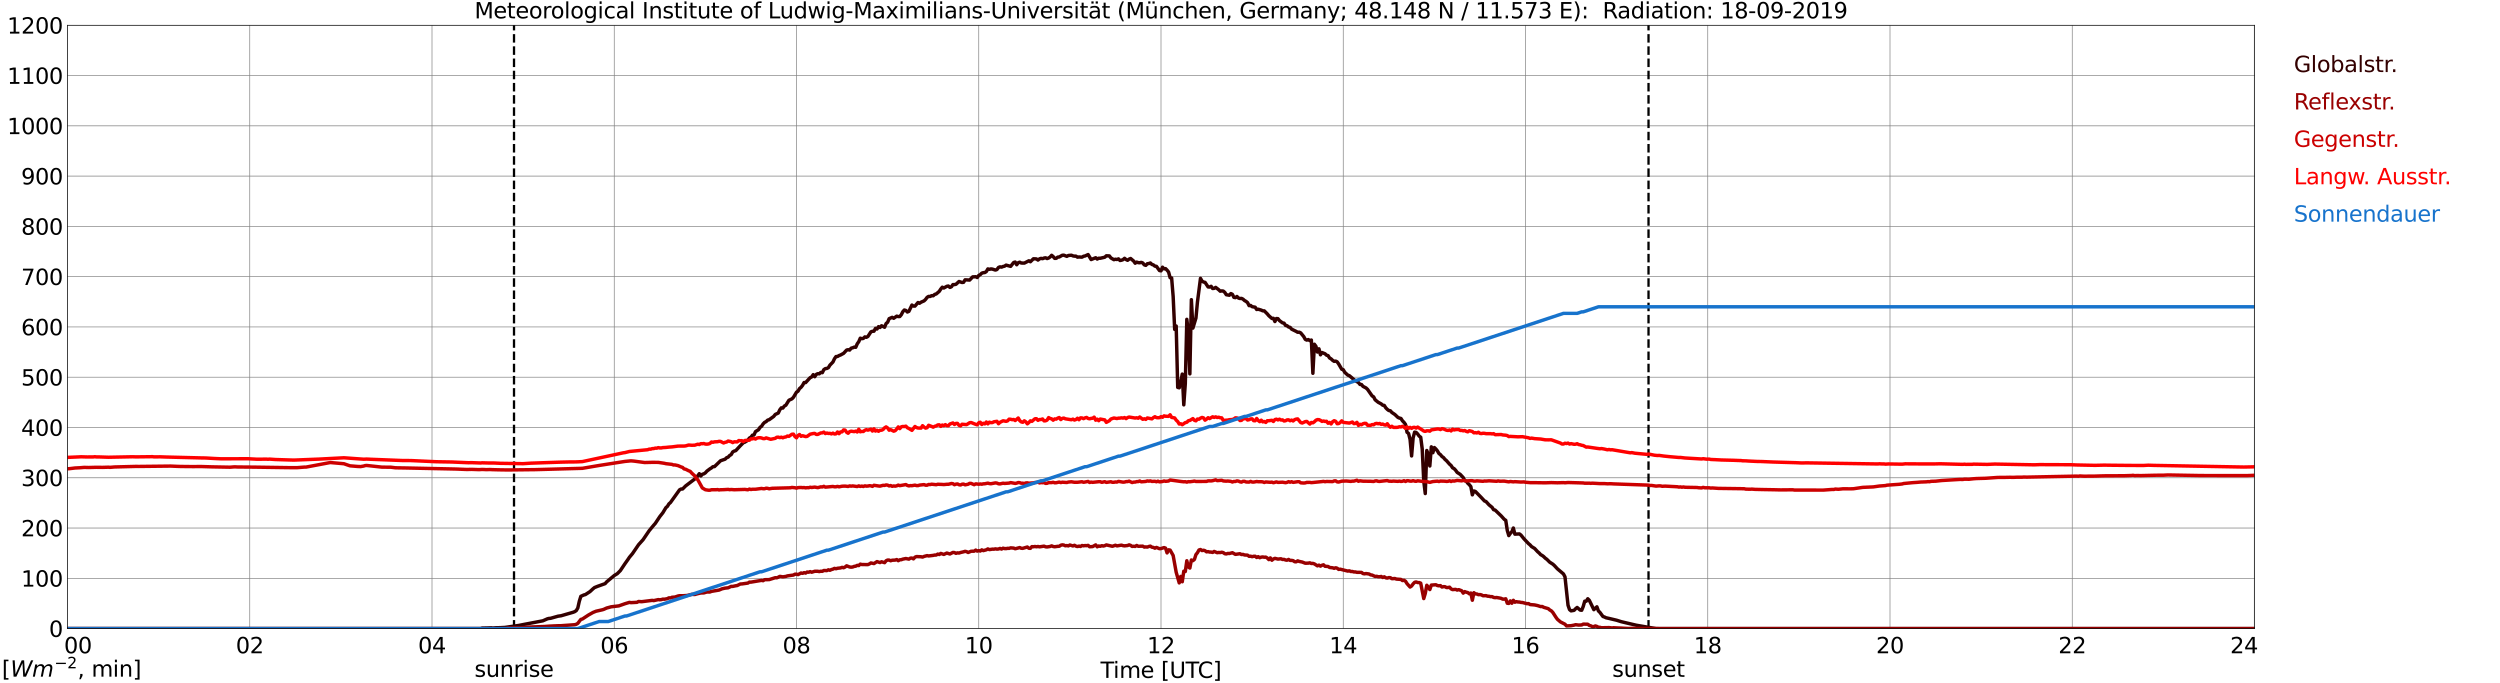 <?xml version="1.0" encoding="utf-8" standalone="no"?>
<!DOCTYPE svg PUBLIC "-//W3C//DTD SVG 1.1//EN"
  "http://www.w3.org/Graphics/SVG/1.1/DTD/svg11.dtd">
<svg xmlns:xlink="http://www.w3.org/1999/xlink" width="1085.4pt" height="296.64pt" viewBox="0 0 1085.4 296.64" xmlns="http://www.w3.org/2000/svg" version="1.1">
 <defs>
  <style type="text/css">*{stroke-linejoin: round; stroke-linecap: butt}</style>
 </defs>
 <g id="figure_1">
  <g id="patch_1">
   <path d="M 0 296.64 
L 1085.4 296.64 
L 1085.4 0 
L 0 0 
z
" style="fill: #ffffff"/>
  </g>
  <g id="axes_1">
   <g id="patch_2">
    <path d="M 29.306 272.909 
L 978.814 272.909 
L 978.814 10.976 
L 29.306 10.976 
z
" style="fill: #ffffff"/>
   </g>
   <g id="patch_3">
    <path d="M 978.814 272.909 
L 978.814 272.909 
L 978.814 10.976 
L 978.814 10.976 
z
" clip-path="url(#p4c64571bd2)" style="fill: #d3d3d3; opacity: 0.25; stroke: #d3d3d3; stroke-linejoin: miter"/>
   </g>
   <g id="matplotlib.axis_1">
    <g id="xtick_1">
     <g id="line2d_1">
      <path d="M 29.306 272.909 
L 29.306 10.976 
" clip-path="url(#p4c64571bd2)" style="fill: none; stroke: #808080; stroke-width: 0.3; stroke-linecap: square"/>
     </g>
     <g id="line2d_2"/>
     <g id="text_1">
      <!--    00 -->
      <g transform="translate(18.733 283.627) scale(0.095 -0.095)">
       <defs>
        <path id="DejaVuSans-20" transform="scale(0.016)"/>
        <path id="DejaVuSans-30" d="M 2034 4250 
Q 1547 4250 1301 3770 
Q 1056 3291 1056 2328 
Q 1056 1369 1301 889 
Q 1547 409 2034 409 
Q 2525 409 2770 889 
Q 3016 1369 3016 2328 
Q 3016 3291 2770 3770 
Q 2525 4250 2034 4250 
z
M 2034 4750 
Q 2819 4750 3233 4129 
Q 3647 3509 3647 2328 
Q 3647 1150 3233 529 
Q 2819 -91 2034 -91 
Q 1250 -91 836 529 
Q 422 1150 422 2328 
Q 422 3509 836 4129 
Q 1250 4750 2034 4750 
z
" transform="scale(0.016)"/>
       </defs>
       <use xlink:href="#DejaVuSans-20"/>
       <use xlink:href="#DejaVuSans-20" transform="translate(31.787 0)"/>
       <use xlink:href="#DejaVuSans-20" transform="translate(63.574 0)"/>
       <use xlink:href="#DejaVuSans-30" transform="translate(95.361 0)"/>
       <use xlink:href="#DejaVuSans-30" transform="translate(158.984 0)"/>
      </g>
     </g>
    </g>
    <g id="xtick_2">
     <g id="line2d_3">
      <path d="M 108.431 272.909 
L 108.431 10.976 
" clip-path="url(#p4c64571bd2)" style="fill: none; stroke: #808080; stroke-width: 0.3; stroke-linecap: square"/>
     </g>
     <g id="line2d_4"/>
     <g id="text_2">
      <!-- 02 -->
      <g transform="translate(102.387 283.627) scale(0.095 -0.095)">
       <defs>
        <path id="DejaVuSans-32" d="M 1228 531 
L 3431 531 
L 3431 0 
L 469 0 
L 469 531 
Q 828 903 1448 1529 
Q 2069 2156 2228 2338 
Q 2531 2678 2651 2914 
Q 2772 3150 2772 3378 
Q 2772 3750 2511 3984 
Q 2250 4219 1831 4219 
Q 1534 4219 1204 4116 
Q 875 4013 500 3803 
L 500 4441 
Q 881 4594 1212 4672 
Q 1544 4750 1819 4750 
Q 2544 4750 2975 4387 
Q 3406 4025 3406 3419 
Q 3406 3131 3298 2873 
Q 3191 2616 2906 2266 
Q 2828 2175 2409 1742 
Q 1991 1309 1228 531 
z
" transform="scale(0.016)"/>
       </defs>
       <use xlink:href="#DejaVuSans-30"/>
       <use xlink:href="#DejaVuSans-32" transform="translate(63.623 0)"/>
      </g>
     </g>
    </g>
    <g id="xtick_3">
     <g id="line2d_5">
      <path d="M 187.557 272.909 
L 187.557 10.976 
" clip-path="url(#p4c64571bd2)" style="fill: none; stroke: #808080; stroke-width: 0.3; stroke-linecap: square"/>
     </g>
     <g id="line2d_6"/>
     <g id="text_3">
      <!-- 04 -->
      <g transform="translate(181.513 283.627) scale(0.095 -0.095)">
       <defs>
        <path id="DejaVuSans-34" d="M 2419 4116 
L 825 1625 
L 2419 1625 
L 2419 4116 
z
M 2253 4666 
L 3047 4666 
L 3047 1625 
L 3713 1625 
L 3713 1100 
L 3047 1100 
L 3047 0 
L 2419 0 
L 2419 1100 
L 313 1100 
L 313 1709 
L 2253 4666 
z
" transform="scale(0.016)"/>
       </defs>
       <use xlink:href="#DejaVuSans-30"/>
       <use xlink:href="#DejaVuSans-34" transform="translate(63.623 0)"/>
      </g>
     </g>
    </g>
    <g id="xtick_4">
     <g id="line2d_7">
      <path d="M 266.683 272.909 
L 266.683 10.976 
" clip-path="url(#p4c64571bd2)" style="fill: none; stroke: #808080; stroke-width: 0.3; stroke-linecap: square"/>
     </g>
     <g id="line2d_8"/>
     <g id="text_4">
      <!-- 06 -->
      <g transform="translate(260.638 283.627) scale(0.095 -0.095)">
       <defs>
        <path id="DejaVuSans-36" d="M 2113 2584 
Q 1688 2584 1439 2293 
Q 1191 2003 1191 1497 
Q 1191 994 1439 701 
Q 1688 409 2113 409 
Q 2538 409 2786 701 
Q 3034 994 3034 1497 
Q 3034 2003 2786 2293 
Q 2538 2584 2113 2584 
z
M 3366 4563 
L 3366 3988 
Q 3128 4100 2886 4159 
Q 2644 4219 2406 4219 
Q 1781 4219 1451 3797 
Q 1122 3375 1075 2522 
Q 1259 2794 1537 2939 
Q 1816 3084 2150 3084 
Q 2853 3084 3261 2657 
Q 3669 2231 3669 1497 
Q 3669 778 3244 343 
Q 2819 -91 2113 -91 
Q 1303 -91 875 529 
Q 447 1150 447 2328 
Q 447 3434 972 4092 
Q 1497 4750 2381 4750 
Q 2619 4750 2861 4703 
Q 3103 4656 3366 4563 
z
" transform="scale(0.016)"/>
       </defs>
       <use xlink:href="#DejaVuSans-30"/>
       <use xlink:href="#DejaVuSans-36" transform="translate(63.623 0)"/>
      </g>
     </g>
    </g>
    <g id="xtick_5">
     <g id="line2d_9">
      <path d="M 345.808 272.909 
L 345.808 10.976 
" clip-path="url(#p4c64571bd2)" style="fill: none; stroke: #808080; stroke-width: 0.3; stroke-linecap: square"/>
     </g>
     <g id="line2d_10"/>
     <g id="text_5">
      <!-- 08 -->
      <g transform="translate(339.764 283.627) scale(0.095 -0.095)">
       <defs>
        <path id="DejaVuSans-38" d="M 2034 2216 
Q 1584 2216 1326 1975 
Q 1069 1734 1069 1313 
Q 1069 891 1326 650 
Q 1584 409 2034 409 
Q 2484 409 2743 651 
Q 3003 894 3003 1313 
Q 3003 1734 2745 1975 
Q 2488 2216 2034 2216 
z
M 1403 2484 
Q 997 2584 770 2862 
Q 544 3141 544 3541 
Q 544 4100 942 4425 
Q 1341 4750 2034 4750 
Q 2731 4750 3128 4425 
Q 3525 4100 3525 3541 
Q 3525 3141 3298 2862 
Q 3072 2584 2669 2484 
Q 3125 2378 3379 2068 
Q 3634 1759 3634 1313 
Q 3634 634 3220 271 
Q 2806 -91 2034 -91 
Q 1263 -91 848 271 
Q 434 634 434 1313 
Q 434 1759 690 2068 
Q 947 2378 1403 2484 
z
M 1172 3481 
Q 1172 3119 1398 2916 
Q 1625 2713 2034 2713 
Q 2441 2713 2670 2916 
Q 2900 3119 2900 3481 
Q 2900 3844 2670 4047 
Q 2441 4250 2034 4250 
Q 1625 4250 1398 4047 
Q 1172 3844 1172 3481 
z
" transform="scale(0.016)"/>
       </defs>
       <use xlink:href="#DejaVuSans-30"/>
       <use xlink:href="#DejaVuSans-38" transform="translate(63.623 0)"/>
      </g>
     </g>
    </g>
    <g id="xtick_6">
     <g id="line2d_11">
      <path d="M 424.934 272.909 
L 424.934 10.976 
" clip-path="url(#p4c64571bd2)" style="fill: none; stroke: #808080; stroke-width: 0.3; stroke-linecap: square"/>
     </g>
     <g id="line2d_12"/>
     <g id="text_6">
      <!-- 10 -->
      <g transform="translate(418.89 283.627) scale(0.095 -0.095)">
       <defs>
        <path id="DejaVuSans-31" d="M 794 531 
L 1825 531 
L 1825 4091 
L 703 3866 
L 703 4441 
L 1819 4666 
L 2450 4666 
L 2450 531 
L 3481 531 
L 3481 0 
L 794 0 
L 794 531 
z
" transform="scale(0.016)"/>
       </defs>
       <use xlink:href="#DejaVuSans-31"/>
       <use xlink:href="#DejaVuSans-30" transform="translate(63.623 0)"/>
      </g>
     </g>
    </g>
    <g id="xtick_7">
     <g id="line2d_13">
      <path d="M 504.06 272.909 
L 504.06 10.976 
" clip-path="url(#p4c64571bd2)" style="fill: none; stroke: #808080; stroke-width: 0.3; stroke-linecap: square"/>
     </g>
     <g id="line2d_14"/>
     <g id="text_7">
      <!-- 12 -->
      <g transform="translate(498.015 283.627) scale(0.095 -0.095)">
       <use xlink:href="#DejaVuSans-31"/>
       <use xlink:href="#DejaVuSans-32" transform="translate(63.623 0)"/>
      </g>
     </g>
    </g>
    <g id="xtick_8">
     <g id="line2d_15">
      <path d="M 583.185 272.909 
L 583.185 10.976 
" clip-path="url(#p4c64571bd2)" style="fill: none; stroke: #808080; stroke-width: 0.3; stroke-linecap: square"/>
     </g>
     <g id="line2d_16"/>
     <g id="text_8">
      <!-- 14 -->
      <g transform="translate(577.141 283.627) scale(0.095 -0.095)">
       <use xlink:href="#DejaVuSans-31"/>
       <use xlink:href="#DejaVuSans-34" transform="translate(63.623 0)"/>
      </g>
     </g>
    </g>
    <g id="xtick_9">
     <g id="line2d_17">
      <path d="M 662.311 272.909 
L 662.311 10.976 
" clip-path="url(#p4c64571bd2)" style="fill: none; stroke: #808080; stroke-width: 0.3; stroke-linecap: square"/>
     </g>
     <g id="line2d_18"/>
     <g id="text_9">
      <!-- 16 -->
      <g transform="translate(656.267 283.627) scale(0.095 -0.095)">
       <use xlink:href="#DejaVuSans-31"/>
       <use xlink:href="#DejaVuSans-36" transform="translate(63.623 0)"/>
      </g>
     </g>
    </g>
    <g id="xtick_10">
     <g id="line2d_19">
      <path d="M 741.437 272.909 
L 741.437 10.976 
" clip-path="url(#p4c64571bd2)" style="fill: none; stroke: #808080; stroke-width: 0.3; stroke-linecap: square"/>
     </g>
     <g id="line2d_20"/>
     <g id="text_10">
      <!-- 18 -->
      <g transform="translate(735.392 283.627) scale(0.095 -0.095)">
       <use xlink:href="#DejaVuSans-31"/>
       <use xlink:href="#DejaVuSans-38" transform="translate(63.623 0)"/>
      </g>
     </g>
    </g>
    <g id="xtick_11">
     <g id="line2d_21">
      <path d="M 820.562 272.909 
L 820.562 10.976 
" clip-path="url(#p4c64571bd2)" style="fill: none; stroke: #808080; stroke-width: 0.3; stroke-linecap: square"/>
     </g>
     <g id="line2d_22"/>
     <g id="text_11">
      <!-- 20 -->
      <g transform="translate(814.518 283.627) scale(0.095 -0.095)">
       <use xlink:href="#DejaVuSans-32"/>
       <use xlink:href="#DejaVuSans-30" transform="translate(63.623 0)"/>
      </g>
     </g>
    </g>
    <g id="xtick_12">
     <g id="line2d_23">
      <path d="M 899.688 272.909 
L 899.688 10.976 
" clip-path="url(#p4c64571bd2)" style="fill: none; stroke: #808080; stroke-width: 0.3; stroke-linecap: square"/>
     </g>
     <g id="line2d_24"/>
     <g id="text_12">
      <!-- 22 -->
      <g transform="translate(893.644 283.627) scale(0.095 -0.095)">
       <use xlink:href="#DejaVuSans-32"/>
       <use xlink:href="#DejaVuSans-32" transform="translate(63.623 0)"/>
      </g>
     </g>
    </g>
    <g id="xtick_13">
     <g id="line2d_25">
      <path d="M 978.814 272.909 
L 978.814 10.976 
" clip-path="url(#p4c64571bd2)" style="fill: none; stroke: #808080; stroke-width: 0.3; stroke-linecap: square"/>
     </g>
     <g id="line2d_26"/>
     <g id="text_13">
      <!-- 24    -->
      <g transform="translate(968.241 283.627) scale(0.095 -0.095)">
       <use xlink:href="#DejaVuSans-32"/>
       <use xlink:href="#DejaVuSans-34" transform="translate(63.623 0)"/>
       <use xlink:href="#DejaVuSans-20" transform="translate(127.246 0)"/>
       <use xlink:href="#DejaVuSans-20" transform="translate(159.033 0)"/>
       <use xlink:href="#DejaVuSans-20" transform="translate(190.82 0)"/>
      </g>
     </g>
    </g>
    <g id="text_14">
     <!-- Time [UTC] -->
     <g transform="translate(477.806 294.322) scale(0.095 -0.095)">
      <defs>
       <path id="DejaVuSans-54" d="M -19 4666 
L 3928 4666 
L 3928 4134 
L 2272 4134 
L 2272 0 
L 1638 0 
L 1638 4134 
L -19 4134 
L -19 4666 
z
" transform="scale(0.016)"/>
       <path id="DejaVuSans-69" d="M 603 3500 
L 1178 3500 
L 1178 0 
L 603 0 
L 603 3500 
z
M 603 4863 
L 1178 4863 
L 1178 4134 
L 603 4134 
L 603 4863 
z
" transform="scale(0.016)"/>
       <path id="DejaVuSans-6d" d="M 3328 2828 
Q 3544 3216 3844 3400 
Q 4144 3584 4550 3584 
Q 5097 3584 5394 3201 
Q 5691 2819 5691 2113 
L 5691 0 
L 5113 0 
L 5113 2094 
Q 5113 2597 4934 2840 
Q 4756 3084 4391 3084 
Q 3944 3084 3684 2787 
Q 3425 2491 3425 1978 
L 3425 0 
L 2847 0 
L 2847 2094 
Q 2847 2600 2669 2842 
Q 2491 3084 2119 3084 
Q 1678 3084 1418 2786 
Q 1159 2488 1159 1978 
L 1159 0 
L 581 0 
L 581 3500 
L 1159 3500 
L 1159 2956 
Q 1356 3278 1631 3431 
Q 1906 3584 2284 3584 
Q 2666 3584 2933 3390 
Q 3200 3197 3328 2828 
z
" transform="scale(0.016)"/>
       <path id="DejaVuSans-65" d="M 3597 1894 
L 3597 1613 
L 953 1613 
Q 991 1019 1311 708 
Q 1631 397 2203 397 
Q 2534 397 2845 478 
Q 3156 559 3463 722 
L 3463 178 
Q 3153 47 2828 -22 
Q 2503 -91 2169 -91 
Q 1331 -91 842 396 
Q 353 884 353 1716 
Q 353 2575 817 3079 
Q 1281 3584 2069 3584 
Q 2775 3584 3186 3129 
Q 3597 2675 3597 1894 
z
M 3022 2063 
Q 3016 2534 2758 2815 
Q 2500 3097 2075 3097 
Q 1594 3097 1305 2825 
Q 1016 2553 972 2059 
L 3022 2063 
z
" transform="scale(0.016)"/>
       <path id="DejaVuSans-5b" d="M 550 4863 
L 1875 4863 
L 1875 4416 
L 1125 4416 
L 1125 -397 
L 1875 -397 
L 1875 -844 
L 550 -844 
L 550 4863 
z
" transform="scale(0.016)"/>
       <path id="DejaVuSans-55" d="M 556 4666 
L 1191 4666 
L 1191 1831 
Q 1191 1081 1462 751 
Q 1734 422 2344 422 
Q 2950 422 3222 751 
Q 3494 1081 3494 1831 
L 3494 4666 
L 4128 4666 
L 4128 1753 
Q 4128 841 3676 375 
Q 3225 -91 2344 -91 
Q 1459 -91 1007 375 
Q 556 841 556 1753 
L 556 4666 
z
" transform="scale(0.016)"/>
       <path id="DejaVuSans-43" d="M 4122 4306 
L 4122 3641 
Q 3803 3938 3442 4084 
Q 3081 4231 2675 4231 
Q 1875 4231 1450 3742 
Q 1025 3253 1025 2328 
Q 1025 1406 1450 917 
Q 1875 428 2675 428 
Q 3081 428 3442 575 
Q 3803 722 4122 1019 
L 4122 359 
Q 3791 134 3420 21 
Q 3050 -91 2638 -91 
Q 1578 -91 968 557 
Q 359 1206 359 2328 
Q 359 3453 968 4101 
Q 1578 4750 2638 4750 
Q 3056 4750 3426 4639 
Q 3797 4528 4122 4306 
z
" transform="scale(0.016)"/>
       <path id="DejaVuSans-5d" d="M 1947 4863 
L 1947 -844 
L 622 -844 
L 622 -397 
L 1369 -397 
L 1369 4416 
L 622 4416 
L 622 4863 
L 1947 4863 
z
" transform="scale(0.016)"/>
      </defs>
      <use xlink:href="#DejaVuSans-54"/>
      <use xlink:href="#DejaVuSans-69" transform="translate(57.959 0)"/>
      <use xlink:href="#DejaVuSans-6d" transform="translate(85.742 0)"/>
      <use xlink:href="#DejaVuSans-65" transform="translate(183.154 0)"/>
      <use xlink:href="#DejaVuSans-20" transform="translate(244.678 0)"/>
      <use xlink:href="#DejaVuSans-5b" transform="translate(276.465 0)"/>
      <use xlink:href="#DejaVuSans-55" transform="translate(315.479 0)"/>
      <use xlink:href="#DejaVuSans-54" transform="translate(388.672 0)"/>
      <use xlink:href="#DejaVuSans-43" transform="translate(443.881 0)"/>
      <use xlink:href="#DejaVuSans-5d" transform="translate(513.705 0)"/>
     </g>
    </g>
   </g>
   <g id="matplotlib.axis_2">
    <g id="ytick_1">
     <g id="line2d_27">
      <path d="M 29.306 272.909 
L 978.814 272.909 
" clip-path="url(#p4c64571bd2)" style="fill: none; stroke: #808080; stroke-width: 0.3; stroke-linecap: square"/>
     </g>
     <g id="line2d_28"/>
     <g id="text_15">
      <!-- 0 -->
      <g transform="translate(21.261 276.518) scale(0.095 -0.095)">
       <use xlink:href="#DejaVuSans-30"/>
      </g>
     </g>
    </g>
    <g id="ytick_2">
     <g id="line2d_29">
      <path d="M 29.306 251.081 
L 978.814 251.081 
" clip-path="url(#p4c64571bd2)" style="fill: none; stroke: #808080; stroke-width: 0.3; stroke-linecap: square"/>
     </g>
     <g id="line2d_30"/>
     <g id="text_16">
      <!-- 100 -->
      <g transform="translate(9.173 254.69) scale(0.095 -0.095)">
       <use xlink:href="#DejaVuSans-31"/>
       <use xlink:href="#DejaVuSans-30" transform="translate(63.623 0)"/>
       <use xlink:href="#DejaVuSans-30" transform="translate(127.246 0)"/>
      </g>
     </g>
    </g>
    <g id="ytick_3">
     <g id="line2d_31">
      <path d="M 29.306 229.253 
L 978.814 229.253 
" clip-path="url(#p4c64571bd2)" style="fill: none; stroke: #808080; stroke-width: 0.3; stroke-linecap: square"/>
     </g>
     <g id="line2d_32"/>
     <g id="text_17">
      <!-- 200 -->
      <g transform="translate(9.173 232.863) scale(0.095 -0.095)">
       <use xlink:href="#DejaVuSans-32"/>
       <use xlink:href="#DejaVuSans-30" transform="translate(63.623 0)"/>
       <use xlink:href="#DejaVuSans-30" transform="translate(127.246 0)"/>
      </g>
     </g>
    </g>
    <g id="ytick_4">
     <g id="line2d_33">
      <path d="M 29.306 207.426 
L 978.814 207.426 
" clip-path="url(#p4c64571bd2)" style="fill: none; stroke: #808080; stroke-width: 0.3; stroke-linecap: square"/>
     </g>
     <g id="line2d_34"/>
     <g id="text_18">
      <!-- 300 -->
      <g transform="translate(9.173 211.035) scale(0.095 -0.095)">
       <defs>
        <path id="DejaVuSans-33" d="M 2597 2516 
Q 3050 2419 3304 2112 
Q 3559 1806 3559 1356 
Q 3559 666 3084 287 
Q 2609 -91 1734 -91 
Q 1441 -91 1130 -33 
Q 819 25 488 141 
L 488 750 
Q 750 597 1062 519 
Q 1375 441 1716 441 
Q 2309 441 2620 675 
Q 2931 909 2931 1356 
Q 2931 1769 2642 2001 
Q 2353 2234 1838 2234 
L 1294 2234 
L 1294 2753 
L 1863 2753 
Q 2328 2753 2575 2939 
Q 2822 3125 2822 3475 
Q 2822 3834 2567 4026 
Q 2313 4219 1838 4219 
Q 1578 4219 1281 4162 
Q 984 4106 628 3988 
L 628 4550 
Q 988 4650 1302 4700 
Q 1616 4750 1894 4750 
Q 2613 4750 3031 4423 
Q 3450 4097 3450 3541 
Q 3450 3153 3228 2886 
Q 3006 2619 2597 2516 
z
" transform="scale(0.016)"/>
       </defs>
       <use xlink:href="#DejaVuSans-33"/>
       <use xlink:href="#DejaVuSans-30" transform="translate(63.623 0)"/>
       <use xlink:href="#DejaVuSans-30" transform="translate(127.246 0)"/>
      </g>
     </g>
    </g>
    <g id="ytick_5">
     <g id="line2d_35">
      <path d="M 29.306 185.598 
L 978.814 185.598 
" clip-path="url(#p4c64571bd2)" style="fill: none; stroke: #808080; stroke-width: 0.3; stroke-linecap: square"/>
     </g>
     <g id="line2d_36"/>
     <g id="text_19">
      <!-- 400 -->
      <g transform="translate(9.173 189.207) scale(0.095 -0.095)">
       <use xlink:href="#DejaVuSans-34"/>
       <use xlink:href="#DejaVuSans-30" transform="translate(63.623 0)"/>
       <use xlink:href="#DejaVuSans-30" transform="translate(127.246 0)"/>
      </g>
     </g>
    </g>
    <g id="ytick_6">
     <g id="line2d_37">
      <path d="M 29.306 163.77 
L 978.814 163.77 
" clip-path="url(#p4c64571bd2)" style="fill: none; stroke: #808080; stroke-width: 0.3; stroke-linecap: square"/>
     </g>
     <g id="line2d_38"/>
     <g id="text_20">
      <!-- 500 -->
      <g transform="translate(9.173 167.379) scale(0.095 -0.095)">
       <defs>
        <path id="DejaVuSans-35" d="M 691 4666 
L 3169 4666 
L 3169 4134 
L 1269 4134 
L 1269 2991 
Q 1406 3038 1543 3061 
Q 1681 3084 1819 3084 
Q 2600 3084 3056 2656 
Q 3513 2228 3513 1497 
Q 3513 744 3044 326 
Q 2575 -91 1722 -91 
Q 1428 -91 1123 -41 
Q 819 9 494 109 
L 494 744 
Q 775 591 1075 516 
Q 1375 441 1709 441 
Q 2250 441 2565 725 
Q 2881 1009 2881 1497 
Q 2881 1984 2565 2268 
Q 2250 2553 1709 2553 
Q 1456 2553 1204 2497 
Q 953 2441 691 2322 
L 691 4666 
z
" transform="scale(0.016)"/>
       </defs>
       <use xlink:href="#DejaVuSans-35"/>
       <use xlink:href="#DejaVuSans-30" transform="translate(63.623 0)"/>
       <use xlink:href="#DejaVuSans-30" transform="translate(127.246 0)"/>
      </g>
     </g>
    </g>
    <g id="ytick_7">
     <g id="line2d_39">
      <path d="M 29.306 141.942 
L 978.814 141.942 
" clip-path="url(#p4c64571bd2)" style="fill: none; stroke: #808080; stroke-width: 0.3; stroke-linecap: square"/>
     </g>
     <g id="line2d_40"/>
     <g id="text_21">
      <!-- 600 -->
      <g transform="translate(9.173 145.551) scale(0.095 -0.095)">
       <use xlink:href="#DejaVuSans-36"/>
       <use xlink:href="#DejaVuSans-30" transform="translate(63.623 0)"/>
       <use xlink:href="#DejaVuSans-30" transform="translate(127.246 0)"/>
      </g>
     </g>
    </g>
    <g id="ytick_8">
     <g id="line2d_41">
      <path d="M 29.306 120.114 
L 978.814 120.114 
" clip-path="url(#p4c64571bd2)" style="fill: none; stroke: #808080; stroke-width: 0.3; stroke-linecap: square"/>
     </g>
     <g id="line2d_42"/>
     <g id="text_22">
      <!-- 700 -->
      <g transform="translate(9.173 123.724) scale(0.095 -0.095)">
       <defs>
        <path id="DejaVuSans-37" d="M 525 4666 
L 3525 4666 
L 3525 4397 
L 1831 0 
L 1172 0 
L 2766 4134 
L 525 4134 
L 525 4666 
z
" transform="scale(0.016)"/>
       </defs>
       <use xlink:href="#DejaVuSans-37"/>
       <use xlink:href="#DejaVuSans-30" transform="translate(63.623 0)"/>
       <use xlink:href="#DejaVuSans-30" transform="translate(127.246 0)"/>
      </g>
     </g>
    </g>
    <g id="ytick_9">
     <g id="line2d_43">
      <path d="M 29.306 98.287 
L 978.814 98.287 
" clip-path="url(#p4c64571bd2)" style="fill: none; stroke: #808080; stroke-width: 0.3; stroke-linecap: square"/>
     </g>
     <g id="line2d_44"/>
     <g id="text_23">
      <!-- 800 -->
      <g transform="translate(9.173 101.896) scale(0.095 -0.095)">
       <use xlink:href="#DejaVuSans-38"/>
       <use xlink:href="#DejaVuSans-30" transform="translate(63.623 0)"/>
       <use xlink:href="#DejaVuSans-30" transform="translate(127.246 0)"/>
      </g>
     </g>
    </g>
    <g id="ytick_10">
     <g id="line2d_45">
      <path d="M 29.306 76.459 
L 978.814 76.459 
" clip-path="url(#p4c64571bd2)" style="fill: none; stroke: #808080; stroke-width: 0.3; stroke-linecap: square"/>
     </g>
     <g id="line2d_46"/>
     <g id="text_24">
      <!-- 900 -->
      <g transform="translate(9.173 80.068) scale(0.095 -0.095)">
       <defs>
        <path id="DejaVuSans-39" d="M 703 97 
L 703 672 
Q 941 559 1184 500 
Q 1428 441 1663 441 
Q 2288 441 2617 861 
Q 2947 1281 2994 2138 
Q 2813 1869 2534 1725 
Q 2256 1581 1919 1581 
Q 1219 1581 811 2004 
Q 403 2428 403 3163 
Q 403 3881 828 4315 
Q 1253 4750 1959 4750 
Q 2769 4750 3195 4129 
Q 3622 3509 3622 2328 
Q 3622 1225 3098 567 
Q 2575 -91 1691 -91 
Q 1453 -91 1209 -44 
Q 966 3 703 97 
z
M 1959 2075 
Q 2384 2075 2632 2365 
Q 2881 2656 2881 3163 
Q 2881 3666 2632 3958 
Q 2384 4250 1959 4250 
Q 1534 4250 1286 3958 
Q 1038 3666 1038 3163 
Q 1038 2656 1286 2365 
Q 1534 2075 1959 2075 
z
" transform="scale(0.016)"/>
       </defs>
       <use xlink:href="#DejaVuSans-39"/>
       <use xlink:href="#DejaVuSans-30" transform="translate(63.623 0)"/>
       <use xlink:href="#DejaVuSans-30" transform="translate(127.246 0)"/>
      </g>
     </g>
    </g>
    <g id="ytick_11">
     <g id="line2d_47">
      <path d="M 29.306 54.631 
L 978.814 54.631 
" clip-path="url(#p4c64571bd2)" style="fill: none; stroke: #808080; stroke-width: 0.3; stroke-linecap: square"/>
     </g>
     <g id="line2d_48"/>
     <g id="text_25">
      <!-- 1000 -->
      <g transform="translate(3.128 58.24) scale(0.095 -0.095)">
       <use xlink:href="#DejaVuSans-31"/>
       <use xlink:href="#DejaVuSans-30" transform="translate(63.623 0)"/>
       <use xlink:href="#DejaVuSans-30" transform="translate(127.246 0)"/>
       <use xlink:href="#DejaVuSans-30" transform="translate(190.869 0)"/>
      </g>
     </g>
    </g>
    <g id="ytick_12">
     <g id="line2d_49">
      <path d="M 29.306 32.803 
L 978.814 32.803 
" clip-path="url(#p4c64571bd2)" style="fill: none; stroke: #808080; stroke-width: 0.3; stroke-linecap: square"/>
     </g>
     <g id="line2d_50"/>
     <g id="text_26">
      <!-- 1100 -->
      <g transform="translate(3.128 36.413) scale(0.095 -0.095)">
       <use xlink:href="#DejaVuSans-31"/>
       <use xlink:href="#DejaVuSans-31" transform="translate(63.623 0)"/>
       <use xlink:href="#DejaVuSans-30" transform="translate(127.246 0)"/>
       <use xlink:href="#DejaVuSans-30" transform="translate(190.869 0)"/>
      </g>
     </g>
    </g>
    <g id="ytick_13">
     <g id="line2d_51">
      <path d="M 29.306 10.976 
L 978.814 10.976 
" clip-path="url(#p4c64571bd2)" style="fill: none; stroke: #808080; stroke-width: 0.3; stroke-linecap: square"/>
     </g>
     <g id="line2d_52"/>
     <g id="text_27">
      <!-- 1200 -->
      <g transform="translate(3.128 14.585) scale(0.095 -0.095)">
       <use xlink:href="#DejaVuSans-31"/>
       <use xlink:href="#DejaVuSans-32" transform="translate(63.623 0)"/>
       <use xlink:href="#DejaVuSans-30" transform="translate(127.246 0)"/>
       <use xlink:href="#DejaVuSans-30" transform="translate(190.869 0)"/>
      </g>
     </g>
    </g>
   </g>
   <g id="line2d_53">
    <path d="M 223.164 272.909 
L 223.164 10.976 
" clip-path="url(#p4c64571bd2)" style="fill: none; stroke-dasharray: 3.7,1.6; stroke-dashoffset: 0; stroke: #000000"/>
   </g>
   <g id="line2d_54">
    <path d="M 715.721 272.909 
L 715.721 10.976 
" clip-path="url(#p4c64571bd2)" style="fill: none; stroke-dasharray: 3.7,1.6; stroke-dashoffset: 0; stroke: #000000"/>
   </g>
   <g id="line2d_55">
    <path d="M 29.306 272.909 
L 208.657 272.909 
L 209.317 272.693 
L 211.954 272.629 
L 213.273 272.568 
L 213.932 272.671 
L 215.251 272.549 
L 217.229 272.507 
L 219.207 272.402 
L 223.823 271.741 
L 225.142 271.555 
L 227.779 271.038 
L 235.692 269.53 
L 237.67 268.661 
L 238.329 268.495 
L 238.989 268.456 
L 242.286 267.524 
L 243.604 267.338 
L 248.88 265.808 
L 249.539 265.54 
L 250.198 265.086 
L 250.858 263.97 
L 251.517 261.034 
L 252.176 258.906 
L 253.495 258.306 
L 254.155 258.14 
L 256.133 256.859 
L 257.451 255.639 
L 258.111 255.102 
L 259.43 254.565 
L 262.726 253.386 
L 263.386 252.622 
L 266.683 249.872 
L 268.002 249.066 
L 269.32 247.744 
L 271.298 244.788 
L 272.617 242.926 
L 273.277 241.935 
L 274.595 240.364 
L 277.233 236.498 
L 279.211 234.287 
L 281.849 230.401 
L 283.827 228.003 
L 284.486 227.258 
L 286.464 224.283 
L 287.783 222.609 
L 289.102 220.417 
L 289.761 219.839 
L 290.42 218.763 
L 291.08 218.184 
L 295.036 212.666 
L 295.696 212.315 
L 296.355 212.293 
L 297.674 210.97 
L 302.289 207.478 
L 303.608 205.66 
L 304.267 206.651 
L 304.927 205.906 
L 305.586 205.721 
L 306.246 205.286 
L 306.905 204.542 
L 308.224 203.551 
L 308.883 203.158 
L 309.543 202.599 
L 310.202 202.58 
L 312.839 200.037 
L 314.818 199.354 
L 315.477 198.714 
L 316.136 198.465 
L 316.796 197.743 
L 317.455 197.369 
L 318.114 196.213 
L 318.774 195.839 
L 319.433 195.654 
L 321.411 193.526 
L 322.73 192.203 
L 323.39 191.954 
L 324.708 191.107 
L 325.368 190.177 
L 326.027 189.826 
L 326.686 188.937 
L 327.346 188.854 
L 328.005 187.385 
L 329.324 186.56 
L 329.983 185.526 
L 330.643 185.072 
L 331.302 184.059 
L 331.961 183.376 
L 332.621 183.046 
L 333.28 182.404 
L 333.94 182.219 
L 335.258 181.267 
L 335.918 180.793 
L 336.577 179.944 
L 337.896 179.324 
L 338.555 177.919 
L 339.215 177.072 
L 339.874 177.174 
L 340.533 176.286 
L 341.193 175.915 
L 342.512 173.785 
L 343.83 173.165 
L 344.49 172.484 
L 345.808 170.27 
L 346.468 169.838 
L 347.127 168.701 
L 347.787 168.142 
L 348.446 167.295 
L 349.105 166.075 
L 349.765 166.116 
L 351.083 164.669 
L 351.743 163.966 
L 352.402 163.656 
L 353.062 162.666 
L 353.721 163.554 
L 354.38 162.561 
L 355.04 162.231 
L 355.699 162.292 
L 356.359 161.694 
L 357.018 161.797 
L 357.677 160.474 
L 358.337 160.04 
L 358.996 159.957 
L 359.655 159.627 
L 360.315 158.531 
L 361.634 157.167 
L 362.293 155.761 
L 362.952 154.81 
L 363.612 154.768 
L 364.271 154.375 
L 364.93 154.129 
L 366.249 153.404 
L 367.568 151.979 
L 368.227 151.832 
L 368.887 151.979 
L 369.546 151.151 
L 370.206 151.007 
L 370.865 150.697 
L 371.524 150.78 
L 372.184 149.27 
L 372.843 148.34 
L 373.502 146.832 
L 374.162 147.039 
L 374.821 146.934 
L 375.481 146.273 
L 376.14 146.439 
L 376.799 146.087 
L 378.118 144.062 
L 378.777 143.835 
L 379.437 143.793 
L 380.096 142.573 
L 380.756 142.842 
L 381.415 141.829 
L 382.074 142.18 
L 382.734 141.436 
L 384.053 142.078 
L 384.712 140.465 
L 385.371 139.906 
L 386.031 138.356 
L 387.349 137.778 
L 388.009 138.19 
L 389.328 137.26 
L 389.987 137.448 
L 390.646 137.426 
L 391.306 136.64 
L 391.965 135.339 
L 392.624 134.595 
L 393.284 134.781 
L 393.943 135.462 
L 394.603 135.173 
L 395.921 132.445 
L 396.581 132.899 
L 397.24 132.899 
L 398.559 131.349 
L 399.218 131.659 
L 399.878 131.205 
L 401.196 130.627 
L 401.856 129.985 
L 402.515 129.097 
L 403.175 128.682 
L 403.834 128.723 
L 404.493 128.352 
L 405.153 128.413 
L 405.812 127.815 
L 406.471 127.628 
L 407.79 126.493 
L 408.45 125.48 
L 409.109 124.694 
L 409.768 125.045 
L 411.087 124.301 
L 411.746 124.177 
L 412.406 124.777 
L 413.065 124.508 
L 413.725 123.557 
L 414.384 123.557 
L 415.043 123.432 
L 416.362 122.212 
L 417.681 122.647 
L 418.34 122.564 
L 419 121.49 
L 420.978 121.592 
L 422.297 120.208 
L 423.615 120.145 
L 424.275 120.477 
L 424.934 119.588 
L 425.593 119.237 
L 426.253 118.595 
L 426.912 118.39 
L 427.572 118.327 
L 428.231 117.892 
L 428.89 116.755 
L 429.55 116.943 
L 430.209 116.755 
L 430.869 116.838 
L 432.187 117.253 
L 432.847 117.004 
L 433.506 116.116 
L 434.165 115.847 
L 434.825 115.991 
L 435.484 115.701 
L 436.144 115.557 
L 436.803 115.103 
L 438.781 115.64 
L 440.1 113.966 
L 440.759 113.78 
L 441.419 114.937 
L 442.078 114.049 
L 442.737 113.841 
L 443.397 114.193 
L 444.716 114.234 
L 446.694 113.221 
L 447.353 113.634 
L 448.672 112.353 
L 449.991 112.416 
L 450.65 112.911 
L 451.309 112.394 
L 451.969 112.167 
L 452.628 112.311 
L 453.287 112.043 
L 453.947 111.92 
L 454.606 112.25 
L 455.266 112.023 
L 455.925 111.569 
L 456.584 110.844 
L 457.244 111.403 
L 457.903 112.167 
L 458.563 112.167 
L 459.222 111.63 
L 459.881 111.569 
L 461.2 110.825 
L 461.859 110.783 
L 463.178 111.298 
L 463.838 110.927 
L 465.156 110.803 
L 465.816 111.093 
L 466.475 111.217 
L 467.134 111.196 
L 467.794 111.65 
L 468.453 111.569 
L 469.772 111.65 
L 470.431 111.257 
L 471.091 111.135 
L 472.409 110.515 
L 473.728 112.684 
L 475.706 111.899 
L 476.366 112.477 
L 477.025 112.106 
L 477.685 112.126 
L 479.663 111.672 
L 480.322 111.052 
L 481.641 111.113 
L 482.3 111.981 
L 483.619 112.745 
L 484.278 112.54 
L 484.938 112.662 
L 485.597 112.394 
L 486.256 113.097 
L 486.916 112.972 
L 487.575 112.726 
L 488.235 112.147 
L 488.894 112.684 
L 489.553 113.014 
L 490.213 112.499 
L 490.872 112.23 
L 492.191 113.346 
L 492.85 114.276 
L 493.51 113.8 
L 494.169 114.027 
L 494.828 114.09 
L 495.488 113.904 
L 496.147 114.173 
L 496.807 114.998 
L 497.466 115.205 
L 498.125 114.503 
L 498.785 114.42 
L 499.444 114.173 
L 500.103 114.813 
L 500.763 115.02 
L 501.422 115.557 
L 502.082 115.64 
L 503.4 117.458 
L 504.06 117.582 
L 504.719 116.013 
L 505.379 116.736 
L 506.038 116.633 
L 506.697 117.294 
L 507.357 118.119 
L 508.016 120.56 
L 508.675 120.684 
L 509.335 128.723 
L 509.994 143.007 
L 510.654 141.541 
L 511.313 168.184 
L 511.972 168.369 
L 512.632 165.745 
L 513.291 162.417 
L 513.95 175.769 
L 514.61 166.612 
L 515.269 138.646 
L 515.929 144.081 
L 516.588 162.314 
L 517.247 130.109 
L 517.907 142.449 
L 519.226 138.087 
L 519.885 131.122 
L 521.204 120.848 
L 521.863 122.027 
L 522.522 122.441 
L 523.182 122.585 
L 524.501 124.57 
L 525.16 124.631 
L 525.819 124.301 
L 526.479 125.251 
L 527.138 125.189 
L 527.797 124.777 
L 529.116 125.79 
L 529.776 126.429 
L 530.435 126.305 
L 531.094 126.368 
L 531.754 126.947 
L 532.413 127.959 
L 533.732 128.186 
L 534.391 127.464 
L 535.051 127.774 
L 535.71 129.097 
L 536.369 129.221 
L 537.029 128.723 
L 537.688 129.407 
L 538.348 129.592 
L 539.007 129.551 
L 539.666 129.882 
L 540.326 130.48 
L 540.985 130.854 
L 541.644 131.391 
L 542.304 132.694 
L 542.963 132.611 
L 543.623 133.148 
L 544.941 133.375 
L 545.601 134.368 
L 546.26 134.244 
L 547.579 134.636 
L 548.238 134.946 
L 548.898 134.966 
L 550.216 136.289 
L 550.876 137.075 
L 552.195 138.253 
L 552.854 138.19 
L 553.513 139.596 
L 554.173 138.295 
L 554.832 138.356 
L 555.491 139.183 
L 556.81 140.176 
L 557.47 140.299 
L 558.129 141.27 
L 558.788 141.416 
L 559.448 141.973 
L 560.107 142.119 
L 560.766 142.905 
L 562.745 143.876 
L 563.404 144.269 
L 564.063 144.206 
L 564.723 144.538 
L 566.042 146.148 
L 566.701 147.349 
L 567.36 147.659 
L 568.02 147.43 
L 568.679 147.886 
L 569.338 147.637 
L 569.998 162.065 
L 570.657 149.455 
L 571.317 150.346 
L 571.976 152.847 
L 572.635 151.442 
L 573.295 154.046 
L 573.954 153.053 
L 575.273 153.59 
L 575.932 154.212 
L 576.592 154.397 
L 577.251 155.43 
L 577.91 155.803 
L 578.57 156.442 
L 579.229 156.877 
L 579.889 156.774 
L 580.548 157.104 
L 581.207 158.034 
L 582.526 160.308 
L 583.185 160.515 
L 583.845 161.653 
L 585.164 162.871 
L 585.823 163.098 
L 587.801 164.774 
L 588.46 165.331 
L 589.779 166.075 
L 590.439 166.902 
L 591.098 166.944 
L 591.757 167.749 
L 593.076 168.432 
L 593.736 169.052 
L 595.714 171.883 
L 596.373 172.298 
L 597.032 173.579 
L 598.351 174.653 
L 599.67 175.356 
L 600.329 175.935 
L 600.989 176.018 
L 601.648 177.052 
L 602.307 177.733 
L 602.967 178.229 
L 603.626 178.333 
L 604.286 179.078 
L 605.604 179.966 
L 606.923 181.226 
L 607.582 181.516 
L 608.242 181.682 
L 608.901 182.714 
L 609.561 183.376 
L 610.22 184.286 
L 610.879 187.676 
L 611.539 188.171 
L 612.198 190.797 
L 612.858 197.948 
L 613.517 190.094 
L 614.176 187.615 
L 614.836 187.737 
L 615.495 188.42 
L 616.154 189.35 
L 616.814 189.826 
L 617.473 194.951 
L 618.133 208.862 
L 618.792 214.277 
L 619.451 195.593 
L 620.111 197.328 
L 620.77 202.311 
L 621.429 194.001 
L 622.089 196.542 
L 622.748 194.311 
L 623.408 194.951 
L 624.067 195.759 
L 624.726 196.894 
L 625.386 197.391 
L 626.045 198.197 
L 626.705 198.651 
L 627.364 199.458 
L 628.023 200.015 
L 629.342 201.525 
L 630.001 202.104 
L 630.661 203.117 
L 631.32 203.468 
L 631.98 204.171 
L 632.639 205.101 
L 633.958 205.948 
L 635.276 207.353 
L 635.936 208.615 
L 636.595 208.903 
L 637.255 209.813 
L 637.914 210.433 
L 638.573 211.239 
L 639.233 214.836 
L 639.892 213.162 
L 640.552 213.369 
L 643.189 216.076 
L 644.508 217.503 
L 645.167 217.75 
L 646.486 219.197 
L 647.805 220.273 
L 648.464 221.286 
L 649.123 221.45 
L 651.761 223.993 
L 653.08 225.462 
L 653.739 225.916 
L 654.399 230.297 
L 655.058 232.53 
L 655.717 231.58 
L 656.377 230.877 
L 657.036 229.245 
L 657.695 231.91 
L 659.674 231.807 
L 660.333 232.303 
L 661.652 233.935 
L 663.63 236.024 
L 664.289 236.561 
L 664.949 237.306 
L 666.267 238.111 
L 667.586 239.536 
L 668.246 240.095 
L 668.905 240.82 
L 669.564 241.171 
L 670.224 241.667 
L 670.883 242.328 
L 671.542 242.804 
L 672.861 244.105 
L 674.18 244.932 
L 674.839 245.532 
L 676.158 246.958 
L 678.796 249.191 
L 679.455 250.45 
L 680.774 262.77 
L 681.433 264.673 
L 682.092 265.21 
L 683.411 264.983 
L 684.071 264.28 
L 684.73 263.741 
L 686.049 264.878 
L 686.708 264.942 
L 687.368 263.309 
L 688.027 261.013 
L 688.686 261.013 
L 689.346 259.958 
L 690.005 260.622 
L 691.983 264.693 
L 693.302 263.453 
L 693.961 265.23 
L 694.621 265.872 
L 695.939 267.67 
L 696.599 267.875 
L 697.258 268.207 
L 698.577 268.495 
L 701.874 269.281 
L 703.852 269.901 
L 705.83 270.377 
L 710.446 271.453 
L 717.699 272.693 
L 719.018 272.909 
L 978.154 272.909 
L 978.154 272.909 
" clip-path="url(#p4c64571bd2)" style="fill: none; stroke: #330000; stroke-width: 1.5; stroke-linecap: square"/>
   </g>
   <g id="line2d_56">
    <path d="M 29.306 272.909 
L 219.867 272.909 
L 220.526 272.603 
L 222.504 272.625 
L 223.823 272.52 
L 225.801 272.562 
L 227.12 272.479 
L 228.439 272.293 
L 236.351 272.005 
L 238.329 271.859 
L 240.308 271.756 
L 242.286 271.673 
L 243.604 271.654 
L 249.539 271.219 
L 250.198 271.034 
L 250.858 270.641 
L 252.176 268.925 
L 252.836 268.759 
L 254.155 267.891 
L 255.473 267.022 
L 257.451 265.906 
L 258.77 265.369 
L 261.408 264.769 
L 262.067 264.584 
L 263.386 263.983 
L 265.364 263.446 
L 268.661 263.054 
L 271.298 262.124 
L 273.277 261.523 
L 273.936 261.648 
L 276.573 261.504 
L 277.233 261.133 
L 278.552 261.235 
L 283.167 260.657 
L 283.827 260.759 
L 285.805 260.325 
L 286.464 260.408 
L 287.124 260.325 
L 287.783 260.12 
L 288.442 260.159 
L 289.761 259.913 
L 290.42 259.539 
L 291.08 259.644 
L 291.739 259.312 
L 293.058 259.21 
L 294.377 258.756 
L 295.036 258.631 
L 296.355 258.651 
L 298.333 258.526 
L 300.311 258.053 
L 301.63 258.114 
L 302.949 257.741 
L 304.267 257.453 
L 305.586 257.411 
L 306.905 257.018 
L 308.224 257.018 
L 308.883 256.75 
L 312.18 256.191 
L 313.499 255.634 
L 314.818 255.344 
L 316.136 255.2 
L 317.455 254.58 
L 318.114 254.6 
L 319.433 254.312 
L 320.093 254.207 
L 321.411 253.545 
L 322.071 253.526 
L 323.39 253.338 
L 324.708 253.152 
L 325.368 252.718 
L 326.027 252.74 
L 330.643 251.974 
L 331.302 252.12 
L 331.961 251.686 
L 333.94 251.644 
L 336.577 250.817 
L 337.236 250.858 
L 337.896 250.61 
L 338.555 250.238 
L 339.874 250.446 
L 341.193 250.258 
L 341.852 250.031 
L 344.49 249.66 
L 345.149 249.287 
L 345.808 249.287 
L 346.468 249.475 
L 347.787 248.772 
L 348.446 248.935 
L 349.105 248.625 
L 349.765 248.813 
L 350.424 248.357 
L 351.083 248.44 
L 351.743 248.171 
L 352.402 248.44 
L 353.721 248.027 
L 355.04 248.027 
L 355.699 248.152 
L 356.359 248.006 
L 357.018 248.047 
L 357.677 247.676 
L 358.996 247.737 
L 359.655 247.386 
L 360.315 247.593 
L 360.974 247.283 
L 361.634 247.097 
L 362.293 246.766 
L 362.952 246.932 
L 363.612 246.724 
L 364.93 246.58 
L 365.59 246.312 
L 366.249 246.497 
L 366.909 246.187 
L 367.568 245.65 
L 368.887 246.165 
L 369.546 246.248 
L 370.206 246.165 
L 370.865 245.897 
L 371.524 245.814 
L 372.184 245.443 
L 372.843 245.546 
L 373.502 244.926 
L 374.162 245.092 
L 376.799 245.133 
L 377.459 244.843 
L 378.118 244.41 
L 379.437 244.679 
L 380.756 243.83 
L 382.074 244.245 
L 382.734 243.893 
L 384.053 244.286 
L 384.712 243.459 
L 385.371 243.149 
L 386.031 243.168 
L 386.69 243.459 
L 387.349 243.232 
L 388.668 243.168 
L 389.328 242.941 
L 389.987 243.437 
L 390.646 243.046 
L 391.306 243.005 
L 391.965 242.756 
L 393.284 242.487 
L 394.603 242.756 
L 395.262 242.322 
L 395.921 242.28 
L 396.581 242.632 
L 397.24 241.909 
L 397.899 241.641 
L 399.878 241.721 
L 400.537 241.868 
L 401.196 241.577 
L 402.515 241.226 
L 403.175 241.37 
L 405.153 241.123 
L 405.812 240.979 
L 406.471 240.979 
L 407.131 240.564 
L 407.79 240.75 
L 408.45 240.276 
L 409.768 240.708 
L 411.087 240.11 
L 412.406 240.523 
L 413.725 239.842 
L 414.384 239.903 
L 415.043 240.235 
L 415.703 240.027 
L 416.362 240.11 
L 417.022 239.883 
L 418.34 239.573 
L 419 239.366 
L 419.659 239.51 
L 420.318 239.862 
L 421.637 239.325 
L 422.956 239.305 
L 423.615 238.829 
L 424.275 239.263 
L 424.934 239.034 
L 425.593 239.242 
L 426.253 238.724 
L 426.912 239.056 
L 428.231 238.705 
L 428.89 238.312 
L 429.55 238.622 
L 430.869 238.414 
L 431.528 238.436 
L 432.187 238.292 
L 432.847 238.414 
L 433.506 238.353 
L 434.165 238.104 
L 434.825 238.395 
L 435.484 238.002 
L 436.144 238.168 
L 436.803 238.187 
L 437.462 238.063 
L 438.122 238.085 
L 438.781 237.858 
L 440.1 237.96 
L 440.759 238.251 
L 442.737 237.733 
L 443.397 238.043 
L 444.056 238.063 
L 446.034 237.485 
L 446.694 238.043 
L 447.353 238.063 
L 448.012 237.319 
L 448.672 237.382 
L 449.331 237.258 
L 449.991 237.402 
L 450.65 237.258 
L 451.309 237.423 
L 453.287 237.113 
L 453.947 237.402 
L 454.606 237.465 
L 455.925 237.258 
L 456.584 236.989 
L 457.244 237.277 
L 457.903 237.382 
L 459.222 237.196 
L 459.881 237.175 
L 460.541 236.721 
L 461.2 236.555 
L 461.859 236.638 
L 462.519 236.967 
L 463.178 236.865 
L 463.838 237.009 
L 464.497 236.616 
L 465.816 237.031 
L 466.475 236.74 
L 467.134 237.113 
L 467.794 237.299 
L 468.453 237.092 
L 469.113 237.258 
L 469.772 236.845 
L 470.431 236.967 
L 471.091 236.865 
L 471.75 236.906 
L 472.409 236.782 
L 473.069 237.382 
L 474.388 237.299 
L 475.706 236.576 
L 476.366 237.402 
L 477.025 237.05 
L 477.685 237.196 
L 478.344 236.906 
L 479.003 237.072 
L 479.663 236.906 
L 480.322 236.576 
L 482.96 237.175 
L 484.278 236.721 
L 484.938 237.009 
L 486.256 236.782 
L 486.916 236.679 
L 487.575 236.906 
L 488.235 236.989 
L 489.553 236.845 
L 490.213 236.555 
L 490.872 236.782 
L 491.532 237.238 
L 492.191 237.155 
L 492.85 237.238 
L 493.51 236.823 
L 494.169 237.175 
L 496.147 237.113 
L 496.807 237.526 
L 497.466 237.443 
L 498.125 237.526 
L 498.785 237.258 
L 499.444 237.113 
L 500.103 237.567 
L 500.763 237.67 
L 501.422 238.002 
L 502.082 237.67 
L 503.4 238.229 
L 504.06 238.168 
L 505.379 237.733 
L 506.038 237.98 
L 506.697 240.047 
L 507.357 238.705 
L 508.016 238.829 
L 509.335 241.165 
L 510.654 248.462 
L 511.972 253.07 
L 512.632 250.258 
L 513.291 252.574 
L 513.95 247.986 
L 514.61 248.13 
L 515.269 243.459 
L 515.929 246.146 
L 516.588 246.622 
L 517.247 243.127 
L 517.907 243.417 
L 518.566 242.88 
L 519.226 240.791 
L 519.885 239.966 
L 520.544 238.788 
L 521.204 238.58 
L 521.863 239.034 
L 522.522 238.89 
L 523.182 239.098 
L 523.841 239.593 
L 524.501 239.49 
L 525.16 239.676 
L 525.819 239.696 
L 526.479 239.842 
L 527.138 239.408 
L 528.457 239.966 
L 529.116 239.862 
L 529.776 239.903 
L 530.435 239.759 
L 531.094 239.925 
L 531.754 240.399 
L 532.413 240.503 
L 533.073 240.276 
L 533.732 240.318 
L 535.051 239.966 
L 536.369 240.689 
L 538.348 240.399 
L 539.007 240.772 
L 539.666 240.689 
L 540.326 240.957 
L 541.644 241.021 
L 542.304 241.536 
L 542.963 241.475 
L 543.623 241.702 
L 544.282 241.516 
L 544.941 241.494 
L 545.601 242.033 
L 546.26 241.682 
L 546.919 242.136 
L 547.579 241.887 
L 548.238 241.804 
L 548.898 241.929 
L 549.557 241.868 
L 550.216 242.28 
L 550.876 242.963 
L 551.535 242.219 
L 552.195 243.232 
L 552.854 242.695 
L 553.513 242.405 
L 554.832 242.734 
L 556.151 242.59 
L 556.81 242.9 
L 557.47 242.859 
L 558.129 243.127 
L 558.788 243.232 
L 559.448 242.88 
L 560.107 243.315 
L 560.766 243.293 
L 561.426 243.417 
L 562.085 243.871 
L 562.745 243.935 
L 563.404 243.5 
L 564.063 243.749 
L 565.382 244.018 
L 566.701 244.533 
L 568.02 244.491 
L 568.679 244.347 
L 569.338 244.657 
L 569.998 244.596 
L 570.657 244.823 
L 571.976 245.67 
L 572.635 245.36 
L 573.295 245.794 
L 573.954 245.423 
L 574.613 245.216 
L 575.273 245.855 
L 576.592 245.938 
L 577.251 246.373 
L 578.57 246.517 
L 579.229 246.746 
L 579.889 246.497 
L 580.548 246.705 
L 581.207 247.22 
L 581.867 247.117 
L 585.164 247.944 
L 585.823 247.82 
L 586.482 248.13 
L 587.142 248.11 
L 587.801 248.315 
L 588.46 248.315 
L 589.12 248.481 
L 591.098 248.503 
L 591.757 249.018 
L 592.417 249.143 
L 593.076 249.018 
L 594.395 249.206 
L 595.054 249.577 
L 595.714 249.68 
L 597.032 250.28 
L 597.692 250.197 
L 598.351 250.404 
L 599.011 250.404 
L 599.67 250.28 
L 600.329 250.714 
L 600.989 250.424 
L 601.648 250.858 
L 602.307 250.983 
L 602.967 250.775 
L 603.626 250.797 
L 604.286 251.251 
L 605.604 251.168 
L 606.264 251.417 
L 608.242 251.561 
L 608.901 252.057 
L 609.561 251.935 
L 610.22 252.347 
L 610.879 253.401 
L 612.198 254.868 
L 612.858 254.414 
L 613.517 253.504 
L 614.176 252.823 
L 614.836 252.657 
L 615.495 252.925 
L 616.154 252.925 
L 616.814 253.194 
L 618.133 259.871 
L 618.792 257.66 
L 619.451 254.104 
L 620.111 254.868 
L 620.77 255.964 
L 621.429 254.021 
L 623.408 253.877 
L 624.067 254.229 
L 624.726 254.331 
L 625.386 254.248 
L 626.045 254.868 
L 626.705 254.702 
L 627.364 254.724 
L 628.023 255.095 
L 628.683 255.076 
L 629.342 254.931 
L 630.001 255.676 
L 630.661 255.986 
L 631.98 255.881 
L 632.639 256.191 
L 633.298 255.986 
L 634.617 256.481 
L 635.276 257.514 
L 635.936 256.852 
L 636.595 257.121 
L 637.255 257.267 
L 637.914 257.804 
L 638.573 257.472 
L 639.233 260.594 
L 639.892 257.328 
L 640.552 257.845 
L 641.211 257.887 
L 641.87 258.197 
L 642.53 258.134 
L 643.189 258.28 
L 643.848 258.651 
L 645.167 258.609 
L 645.827 258.836 
L 646.486 258.878 
L 647.145 259.044 
L 647.805 259.024 
L 648.464 259.376 
L 649.123 259.478 
L 649.783 259.417 
L 651.102 259.644 
L 651.761 259.788 
L 652.42 260.12 
L 653.08 260.12 
L 653.739 259.974 
L 654.399 261.897 
L 655.058 261.98 
L 655.717 260.884 
L 656.377 261.897 
L 657.036 260.635 
L 657.695 261.462 
L 658.355 261.213 
L 659.014 261.36 
L 659.674 261.379 
L 660.333 261.545 
L 660.992 261.587 
L 662.97 262.104 
L 663.63 262.041 
L 664.289 262.475 
L 666.267 262.641 
L 667.586 262.929 
L 668.905 263.364 
L 669.564 263.302 
L 670.224 263.673 
L 672.202 264.252 
L 672.861 264.833 
L 673.521 265.204 
L 674.18 265.906 
L 675.499 267.954 
L 676.158 268.862 
L 677.477 269.999 
L 679.455 271.012 
L 680.114 271.756 
L 682.092 271.654 
L 683.411 271.405 
L 684.071 271.219 
L 685.389 271.385 
L 686.708 271.322 
L 687.368 270.97 
L 689.346 271.012 
L 690.005 271.529 
L 690.664 271.715 
L 691.324 272.047 
L 691.983 272.025 
L 692.643 271.756 
L 693.302 271.964 
L 693.961 272.335 
L 694.621 272.357 
L 695.28 272.542 
L 698.577 272.479 
L 699.896 272.625 
L 700.555 272.542 
L 702.533 272.645 
L 703.852 272.686 
L 705.171 272.769 
L 706.49 272.83 
L 707.149 272.872 
L 708.468 272.8 
L 721.655 272.909 
L 978.154 272.909 
L 978.154 272.909 
" clip-path="url(#p4c64571bd2)" style="fill: none; stroke: #990000; stroke-width: 1.5; stroke-linecap: square"/>
   </g>
   <g id="line2d_57">
    <path d="M 29.306 203.499 
L 29.965 203.503 
L 32.603 203.182 
L 34.581 203.084 
L 36.559 202.922 
L 38.537 202.973 
L 41.834 202.883 
L 44.472 202.916 
L 47.109 202.837 
L 47.768 202.903 
L 49.747 202.739 
L 58.978 202.495 
L 60.297 202.51 
L 74.144 202.353 
L 76.781 202.468 
L 78.1 202.51 
L 81.397 202.558 
L 84.034 202.571 
L 87.331 202.547 
L 91.947 202.687 
L 99.86 202.837 
L 101.838 202.682 
L 103.156 202.746 
L 110.41 202.807 
L 111.728 202.829 
L 124.916 203.025 
L 128.872 203.051 
L 132.169 202.791 
L 132.829 202.798 
L 143.379 200.814 
L 149.313 201.336 
L 151.291 202.023 
L 151.951 202.244 
L 155.247 202.519 
L 156.566 202.575 
L 157.885 202.344 
L 158.544 202.137 
L 159.204 202.082 
L 165.798 202.807 
L 169.754 202.85 
L 171.732 203.101 
L 175.688 203.163 
L 194.81 203.571 
L 198.107 203.645 
L 202.723 203.83 
L 204.701 203.778 
L 207.998 203.896 
L 209.317 203.809 
L 211.295 203.9 
L 212.614 203.846 
L 213.932 203.907 
L 216.57 203.975 
L 220.526 204.036 
L 232.395 203.898 
L 252.836 203.326 
L 260.089 202.091 
L 271.298 200.336 
L 273.936 200.08 
L 275.255 200.196 
L 279.87 200.812 
L 283.167 200.729 
L 285.805 200.746 
L 288.442 201.146 
L 289.102 201.309 
L 291.739 201.611 
L 292.399 201.877 
L 293.058 201.857 
L 294.377 202.154 
L 295.696 202.724 
L 296.355 202.936 
L 297.014 203.601 
L 297.674 203.717 
L 298.992 204.391 
L 299.652 204.636 
L 300.311 205.385 
L 301.63 206.596 
L 302.289 207.657 
L 302.949 208.27 
L 304.927 211.848 
L 306.246 212.625 
L 307.564 212.826 
L 308.224 212.837 
L 308.883 212.631 
L 310.861 212.629 
L 311.521 212.553 
L 312.18 212.721 
L 312.839 212.625 
L 314.158 212.599 
L 316.136 212.476 
L 316.796 212.605 
L 317.455 212.518 
L 318.774 212.629 
L 323.39 212.481 
L 324.708 212.649 
L 325.368 212.328 
L 326.027 212.522 
L 326.686 212.402 
L 328.005 212.407 
L 330.643 212.066 
L 331.302 212.184 
L 331.961 212.184 
L 332.621 211.961 
L 333.28 212.018 
L 333.94 212.228 
L 335.258 211.996 
L 343.171 211.778 
L 343.83 211.63 
L 345.149 211.765 
L 345.808 211.933 
L 346.468 211.697 
L 347.787 211.645 
L 348.446 211.721 
L 349.105 211.673 
L 349.765 211.813 
L 350.424 211.723 
L 351.083 211.752 
L 351.743 211.536 
L 352.402 211.647 
L 353.721 211.477 
L 355.04 211.723 
L 356.359 211.368 
L 357.018 211.429 
L 357.677 211.143 
L 358.337 211.503 
L 361.634 211.204 
L 362.293 211.359 
L 362.952 211.352 
L 363.612 211.158 
L 364.271 211.37 
L 365.59 211.093 
L 366.909 211.045 
L 368.227 211.206 
L 368.887 210.957 
L 369.546 211.077 
L 370.206 210.973 
L 372.184 211.239 
L 372.843 210.944 
L 373.502 211.197 
L 374.162 211.029 
L 374.821 211.217 
L 375.481 210.933 
L 376.14 211.06 
L 376.799 211.029 
L 377.459 210.881 
L 378.118 210.929 
L 378.777 211.165 
L 379.437 210.693 
L 381.415 210.997 
L 382.074 211.058 
L 383.393 210.704 
L 384.053 210.754 
L 384.712 210.538 
L 385.371 210.632 
L 386.031 210.975 
L 386.69 210.804 
L 387.349 211.136 
L 388.009 210.975 
L 388.668 211.069 
L 389.328 210.925 
L 389.987 210.606 
L 390.646 210.852 
L 393.284 210.388 
L 393.943 210.761 
L 394.603 210.957 
L 395.262 210.831 
L 395.921 210.859 
L 397.24 210.634 
L 397.899 210.826 
L 398.559 210.839 
L 399.218 210.619 
L 401.196 210.398 
L 401.856 210.66 
L 402.515 210.652 
L 403.175 210.337 
L 403.834 210.381 
L 404.493 210.222 
L 406.471 210.44 
L 407.131 210.243 
L 409.109 210.326 
L 409.768 210.381 
L 411.087 210.254 
L 411.746 210.261 
L 413.065 209.916 
L 413.725 210.006 
L 414.384 210.451 
L 415.043 210.195 
L 415.703 210.097 
L 416.362 210.449 
L 417.022 210.569 
L 417.681 210.23 
L 418.34 210.163 
L 419 210.505 
L 420.318 210.233 
L 420.978 209.84 
L 421.637 209.883 
L 422.956 210.444 
L 423.615 210.06 
L 424.934 210.233 
L 425.593 210.123 
L 426.253 210.222 
L 426.912 210.062 
L 427.572 210.03 
L 428.89 209.759 
L 429.55 209.953 
L 430.209 210.021 
L 432.187 209.652 
L 432.847 209.75 
L 433.506 210.038 
L 434.165 210.091 
L 435.484 209.785 
L 436.144 209.89 
L 438.122 209.737 
L 438.781 209.521 
L 440.759 209.879 
L 441.419 209.746 
L 442.078 209.49 
L 442.737 209.558 
L 443.397 209.803 
L 444.056 209.792 
L 444.716 209.912 
L 445.375 209.674 
L 446.034 209.619 
L 446.694 209.794 
L 448.012 209.68 
L 448.672 209.661 
L 449.331 209.484 
L 449.991 209.469 
L 450.65 209.307 
L 451.309 209.665 
L 451.969 209.528 
L 452.628 209.58 
L 453.287 209.51 
L 453.947 209.875 
L 454.606 209.82 
L 455.266 209.541 
L 456.584 209.534 
L 457.244 209.381 
L 457.903 209.615 
L 458.563 209.584 
L 459.881 209.287 
L 460.541 209.525 
L 461.2 209.349 
L 463.178 209.488 
L 463.838 209.292 
L 465.156 209.174 
L 466.475 209.386 
L 467.794 209.381 
L 469.772 209.148 
L 470.431 209.399 
L 472.409 209.023 
L 473.069 209.469 
L 473.728 209.294 
L 474.388 209.407 
L 477.025 209.132 
L 477.685 209.135 
L 478.344 209.414 
L 479.663 209.115 
L 480.322 209.44 
L 482.3 209.148 
L 482.96 209.397 
L 483.619 209.381 
L 484.278 209.242 
L 484.938 209.309 
L 485.597 208.986 
L 487.575 209.338 
L 488.235 209.292 
L 488.894 209.095 
L 489.553 209.098 
L 490.213 208.886 
L 491.532 209.499 
L 492.191 209.311 
L 492.85 209.296 
L 493.51 209.1 
L 494.169 209.089 
L 494.828 208.827 
L 495.488 209.191 
L 497.466 209.019 
L 498.125 208.788 
L 498.785 208.901 
L 499.444 208.781 
L 500.103 209.021 
L 501.422 208.953 
L 502.082 209.167 
L 502.741 208.89 
L 503.4 209.213 
L 504.719 209.045 
L 505.379 208.807 
L 506.038 208.971 
L 507.357 208.831 
L 508.016 208.397 
L 512.632 209.028 
L 513.95 209.174 
L 514.61 209.124 
L 515.269 209.333 
L 515.929 209.1 
L 516.588 209.161 
L 517.907 208.982 
L 518.566 208.853 
L 519.226 209.036 
L 523.841 209.01 
L 524.501 208.761 
L 525.819 208.796 
L 526.479 208.7 
L 527.797 208.331 
L 528.457 208.676 
L 530.435 208.519 
L 531.094 208.807 
L 532.413 208.905 
L 533.073 208.838 
L 534.391 208.991 
L 535.051 209.272 
L 535.71 209.019 
L 536.369 209.041 
L 537.029 208.774 
L 537.688 208.884 
L 538.348 209.183 
L 539.007 209.32 
L 539.666 208.964 
L 540.326 208.975 
L 540.985 209.25 
L 542.304 209.314 
L 542.963 208.997 
L 543.623 209.279 
L 544.282 209.307 
L 545.601 209.058 
L 546.26 209.143 
L 547.579 209.141 
L 548.238 209.218 
L 548.898 209.475 
L 549.557 209.242 
L 551.535 209.399 
L 552.195 209.305 
L 552.854 209.584 
L 554.173 209.215 
L 554.832 209.438 
L 556.81 209.346 
L 558.129 209.562 
L 558.788 209.423 
L 559.448 209.113 
L 560.107 209.359 
L 560.766 209.132 
L 561.426 209.429 
L 563.404 209.137 
L 564.063 209.132 
L 564.723 209.626 
L 566.042 209.715 
L 566.701 209.65 
L 567.36 209.429 
L 568.679 209.427 
L 569.338 209.545 
L 573.954 209.084 
L 574.613 208.98 
L 575.273 209.15 
L 575.932 209.025 
L 578.57 209.102 
L 579.229 208.79 
L 579.889 208.753 
L 580.548 209.218 
L 581.207 209.272 
L 582.526 208.905 
L 584.504 208.829 
L 585.823 208.945 
L 586.482 209.008 
L 587.142 208.881 
L 587.801 208.888 
L 589.12 208.489 
L 589.779 208.96 
L 590.439 208.744 
L 591.757 208.91 
L 595.054 208.953 
L 596.373 209.039 
L 597.032 208.798 
L 597.692 208.746 
L 598.351 208.977 
L 599.011 209.008 
L 602.307 208.633 
L 602.967 208.899 
L 604.286 208.947 
L 604.945 208.864 
L 606.923 208.988 
L 607.582 208.86 
L 608.242 209.025 
L 608.901 208.938 
L 609.561 208.681 
L 610.22 209.045 
L 610.879 208.685 
L 611.539 208.729 
L 612.198 208.888 
L 612.858 208.895 
L 613.517 208.681 
L 614.176 208.892 
L 614.836 208.973 
L 615.495 208.737 
L 617.473 208.991 
L 618.792 209.087 
L 619.451 209.117 
L 620.77 209.423 
L 622.089 209.065 
L 624.067 208.892 
L 624.726 209.074 
L 625.386 208.862 
L 627.364 208.919 
L 628.023 209.012 
L 628.683 208.962 
L 629.342 208.726 
L 630.001 209.054 
L 630.661 208.774 
L 631.32 208.877 
L 632.639 208.571 
L 634.617 208.779 
L 635.276 208.545 
L 635.936 208.744 
L 636.595 208.812 
L 638.573 208.683 
L 639.233 208.696 
L 639.892 208.875 
L 640.552 208.877 
L 641.211 208.755 
L 643.848 208.962 
L 644.508 208.822 
L 645.167 208.864 
L 646.486 208.75 
L 649.783 208.956 
L 650.442 208.766 
L 651.102 208.921 
L 653.08 208.884 
L 655.058 209.207 
L 655.717 209.039 
L 657.036 209.204 
L 657.695 209.117 
L 660.333 209.283 
L 661.652 209.226 
L 662.311 209.373 
L 663.63 209.482 
L 664.289 209.545 
L 665.608 209.543 
L 670.883 209.619 
L 673.521 209.532 
L 676.158 209.608 
L 678.796 209.536 
L 679.455 209.608 
L 680.774 209.49 
L 687.368 209.678 
L 688.027 209.796 
L 690.005 209.77 
L 690.664 209.842 
L 691.324 209.774 
L 694.621 209.962 
L 696.599 209.96 
L 697.918 210.049 
L 699.236 210.006 
L 700.555 210.091 
L 715.721 210.623 
L 716.38 210.778 
L 717.04 210.75 
L 719.018 211.051 
L 720.337 210.929 
L 720.996 210.968 
L 721.655 211.123 
L 722.974 211.055 
L 728.249 211.333 
L 728.909 211.475 
L 729.568 211.396 
L 730.227 211.534 
L 730.887 211.416 
L 731.546 211.551 
L 736.821 211.658 
L 737.48 211.767 
L 738.799 211.835 
L 739.459 211.59 
L 740.118 211.782 
L 742.096 211.787 
L 742.756 211.905 
L 743.415 211.85 
L 746.052 212.036 
L 757.262 212.191 
L 757.921 212.354 
L 759.899 212.407 
L 760.559 212.345 
L 761.878 212.461 
L 765.174 212.54 
L 770.449 212.634 
L 773.087 212.697 
L 778.362 212.645 
L 779.021 212.762 
L 791.55 212.784 
L 795.506 212.49 
L 796.165 212.516 
L 796.825 212.33 
L 798.143 212.424 
L 800.122 212.217 
L 803.419 212.234 
L 804.737 212.188 
L 808.694 211.601 
L 813.309 211.394 
L 815.947 211.014 
L 818.584 210.82 
L 819.244 210.643 
L 824.519 210.265 
L 825.837 210.123 
L 826.497 209.923 
L 830.453 209.547 
L 832.431 209.416 
L 833.75 209.292 
L 836.388 209.191 
L 837.047 209.1 
L 837.706 209.15 
L 838.366 208.975 
L 840.344 208.914 
L 842.981 208.628 
L 846.938 208.384 
L 850.894 208.148 
L 852.213 208.163 
L 852.872 208.041 
L 854.85 208.076 
L 856.828 207.858 
L 858.147 207.762 
L 862.103 207.648 
L 867.378 207.281 
L 870.016 207.273 
L 872.653 207.214 
L 873.972 207.255 
L 875.95 207.17 
L 877.929 207.179 
L 878.588 207.109 
L 879.907 207.15 
L 901.666 206.705 
L 902.326 206.769 
L 902.985 206.646 
L 904.963 206.753 
L 906.941 206.718 
L 909.579 206.705 
L 912.216 206.622 
L 914.194 206.576 
L 922.107 206.546 
L 925.404 206.439 
L 926.063 206.352 
L 926.723 206.496 
L 928.041 206.45 
L 929.36 206.487 
L 935.954 206.328 
L 939.251 206.31 
L 941.229 206.208 
L 955.076 206.459 
L 956.395 206.469 
L 975.517 206.489 
L 978.154 206.38 
L 978.154 206.38 
" clip-path="url(#p4c64571bd2)" style="fill: none; stroke: #cc0000; stroke-width: 1.5; stroke-linecap: square"/>
   </g>
   <g id="line2d_58">
    <path d="M 29.306 198.579 
L 33.262 198.413 
L 35.24 198.323 
L 37.878 198.398 
L 40.515 198.374 
L 41.175 198.293 
L 41.834 198.376 
L 43.153 198.387 
L 47.109 198.518 
L 57.659 198.308 
L 58.978 198.36 
L 66.231 198.271 
L 66.89 198.365 
L 69.528 198.332 
L 72.166 198.424 
L 87.331 198.806 
L 89.309 198.836 
L 93.266 199.07 
L 95.903 199.19 
L 107.772 199.168 
L 111.728 199.378 
L 115.685 199.33 
L 116.344 199.391 
L 117.003 199.327 
L 119.641 199.509 
L 127.553 199.755 
L 128.872 199.703 
L 138.763 199.312 
L 149.313 198.751 
L 157.885 199.369 
L 159.204 199.312 
L 161.182 199.406 
L 175.029 199.952 
L 178.326 199.958 
L 189.535 200.469 
L 196.129 200.58 
L 203.382 200.897 
L 204.701 200.864 
L 208.657 201.01 
L 209.317 200.934 
L 211.954 201.01 
L 214.592 201.026 
L 217.229 201.15 
L 227.12 201.305 
L 230.417 201.091 
L 241.626 200.703 
L 243.604 200.639 
L 246.901 200.563 
L 250.198 200.534 
L 252.836 200.41 
L 270.639 196.586 
L 271.298 196.512 
L 273.277 196.012 
L 281.189 195.248 
L 281.849 194.995 
L 282.508 195.01 
L 283.167 194.776 
L 283.827 194.752 
L 284.486 194.562 
L 285.145 194.584 
L 285.805 194.34 
L 286.464 194.486 
L 287.124 194.471 
L 287.783 194.333 
L 289.102 194.261 
L 290.42 194.113 
L 291.739 194.023 
L 294.377 193.681 
L 297.014 193.659 
L 297.674 193.589 
L 298.992 193.209 
L 300.311 193.314 
L 301.63 193.283 
L 302.949 192.851 
L 303.608 193.002 
L 304.267 192.622 
L 304.927 192.646 
L 305.586 192.559 
L 306.246 192.801 
L 306.905 192.834 
L 307.564 192.755 
L 308.224 192.539 
L 308.883 191.899 
L 309.543 192.03 
L 310.202 191.83 
L 311.521 191.779 
L 312.18 191.596 
L 312.839 191.644 
L 314.158 192.321 
L 314.818 192.035 
L 315.477 191.906 
L 316.136 191.474 
L 317.455 191.764 
L 318.114 192.155 
L 318.774 191.814 
L 320.093 191.845 
L 320.752 191.262 
L 321.411 191.356 
L 322.071 191.312 
L 322.73 191.742 
L 323.39 191.232 
L 325.368 191.12 
L 326.027 190.529 
L 326.686 190.533 
L 327.346 190.332 
L 328.005 190.62 
L 328.665 190.203 
L 329.324 190.051 
L 329.983 190.031 
L 330.643 190.155 
L 331.302 190.417 
L 331.961 190.439 
L 332.621 190.114 
L 334.599 190.723 
L 336.577 190.306 
L 337.236 189.841 
L 337.896 189.791 
L 338.555 190.009 
L 339.215 189.8 
L 339.874 190.072 
L 340.533 189.8 
L 341.193 189.706 
L 341.852 189.311 
L 342.512 189.45 
L 343.83 188.52 
L 344.49 188.49 
L 345.149 189.544 
L 345.808 190.086 
L 346.468 189.064 
L 347.127 188.66 
L 347.787 189.424 
L 348.446 189.171 
L 349.765 189.551 
L 350.424 189.461 
L 351.743 188.507 
L 353.062 188.221 
L 353.721 188.163 
L 354.38 188.603 
L 355.04 188.595 
L 356.359 187.97 
L 357.018 187.927 
L 357.677 187.599 
L 358.337 188.228 
L 358.996 187.997 
L 359.655 188.191 
L 360.315 188.134 
L 360.974 188.385 
L 361.634 188.053 
L 362.293 188.435 
L 362.952 188.348 
L 363.612 187.554 
L 364.271 188.28 
L 364.93 187.54 
L 365.59 187.488 
L 366.249 186.65 
L 366.909 186.737 
L 367.568 187.68 
L 368.227 188.097 
L 368.887 187.394 
L 369.546 187.204 
L 370.865 187.401 
L 371.524 187.18 
L 372.184 187.551 
L 372.843 186.366 
L 373.502 187.468 
L 374.162 187.298 
L 374.821 187.344 
L 375.481 186.811 
L 376.14 186.545 
L 376.799 186.761 
L 378.118 186.331 
L 378.777 187.145 
L 379.437 186.178 
L 380.096 187.154 
L 380.756 186.787 
L 381.415 187.246 
L 382.074 186.79 
L 382.734 186.785 
L 383.393 186.46 
L 384.053 185.744 
L 384.712 185.342 
L 385.371 185.805 
L 386.031 186.77 
L 386.69 186.539 
L 388.009 187.204 
L 388.668 186.966 
L 389.328 186.244 
L 389.987 185.347 
L 390.646 186.089 
L 391.306 185.303 
L 391.965 185.159 
L 392.624 185.19 
L 393.284 185.024 
L 393.943 185.709 
L 394.603 186.03 
L 395.921 186.84 
L 397.24 185.168 
L 397.899 185.628 
L 398.559 185.829 
L 399.878 185.866 
L 400.537 184.814 
L 401.196 185.428 
L 401.856 185.877 
L 402.515 185.683 
L 403.175 184.644 
L 404.493 185.148 
L 405.153 185.458 
L 405.812 185.085 
L 406.471 184.912 
L 407.131 184.489 
L 407.79 184.43 
L 408.45 185.12 
L 409.109 184.528 
L 409.768 184.812 
L 410.428 184.362 
L 411.087 184.81 
L 411.746 184.816 
L 412.406 184.087 
L 413.725 183.629 
L 414.384 184.303 
L 415.043 183.819 
L 415.703 183.825 
L 416.362 184.653 
L 417.022 184.895 
L 417.681 184.186 
L 419.659 184.36 
L 420.978 183.526 
L 421.637 183.446 
L 423.615 184.242 
L 424.275 184.445 
L 424.934 183.548 
L 425.593 183.315 
L 426.253 184.301 
L 426.912 183.771 
L 427.572 184.026 
L 428.231 183.216 
L 428.89 184.024 
L 429.55 183.291 
L 430.209 183.502 
L 430.869 183.463 
L 431.528 183.116 
L 432.847 182.919 
L 433.506 183.974 
L 434.165 183.365 
L 435.484 182.686 
L 436.803 182.922 
L 437.462 182.714 
L 438.122 181.979 
L 438.781 182.029 
L 439.44 182.217 
L 440.1 182.123 
L 440.759 182.575 
L 442.078 181.481 
L 442.737 182.625 
L 443.397 183.179 
L 444.056 183.334 
L 444.716 182.708 
L 445.375 183.153 
L 446.034 184.011 
L 446.694 183.459 
L 447.353 182.712 
L 448.012 182.933 
L 449.331 181.808 
L 449.991 181.791 
L 450.65 182.498 
L 451.309 182.153 
L 451.969 182.14 
L 452.628 181.902 
L 453.287 182.723 
L 453.947 182.692 
L 454.606 182.389 
L 455.266 181.306 
L 455.925 181.684 
L 456.584 181.856 
L 457.244 182.428 
L 457.903 181.874 
L 458.563 181.968 
L 459.222 181.538 
L 459.881 181.28 
L 460.541 182.158 
L 461.2 181.651 
L 461.859 181.509 
L 462.519 181.826 
L 465.156 182.241 
L 465.816 181.968 
L 466.475 182.369 
L 467.134 182.142 
L 467.794 181.579 
L 468.453 182.232 
L 469.113 181.418 
L 469.772 181.448 
L 470.431 181.763 
L 471.091 181.424 
L 471.75 181.241 
L 472.409 181.677 
L 473.069 181.832 
L 473.728 181.638 
L 474.388 181.586 
L 475.047 181.112 
L 475.706 182.435 
L 476.366 181.983 
L 477.025 182.655 
L 477.685 181.933 
L 479.663 182.304 
L 480.322 183.376 
L 481.641 182.658 
L 482.3 181.926 
L 483.619 181.477 
L 484.938 181.715 
L 485.597 181.536 
L 486.256 181.529 
L 486.916 181.387 
L 487.575 181.538 
L 488.235 181.285 
L 488.894 181.747 
L 489.553 181.298 
L 490.213 181.064 
L 492.85 181.496 
L 493.51 181.381 
L 494.169 181.577 
L 494.828 181.047 
L 496.147 182.042 
L 496.807 181.813 
L 497.466 182.086 
L 498.125 181.461 
L 500.103 181.861 
L 500.763 181.309 
L 501.422 180.924 
L 502.082 181.304 
L 502.741 181.376 
L 503.4 181.33 
L 504.06 180.916 
L 504.719 181.16 
L 505.379 180.551 
L 506.038 180.713 
L 507.357 180.761 
L 508.016 180.08 
L 508.675 181.217 
L 509.994 181.455 
L 510.654 182.411 
L 511.313 183.024 
L 511.972 184.094 
L 512.632 183.974 
L 513.291 184.395 
L 514.61 183.472 
L 515.269 183.352 
L 515.929 182.662 
L 516.588 182.538 
L 517.907 181.739 
L 518.566 182.498 
L 519.226 182.703 
L 519.885 181.929 
L 520.544 182.009 
L 521.204 181.547 
L 521.863 181.243 
L 522.522 181.426 
L 523.182 182.422 
L 523.841 181.974 
L 524.501 181.352 
L 525.16 181.728 
L 526.479 180.962 
L 527.138 181.23 
L 527.797 180.983 
L 528.457 181.267 
L 529.116 181.136 
L 529.776 181.381 
L 530.435 181.42 
L 531.094 182.516 
L 533.073 182.38 
L 533.732 182.217 
L 535.051 182.132 
L 535.71 181.878 
L 536.369 181.405 
L 537.029 181.448 
L 537.688 181.765 
L 538.348 182.579 
L 539.007 182.509 
L 539.666 181.865 
L 540.985 181.697 
L 541.644 182.356 
L 542.304 182.214 
L 542.963 181.878 
L 543.623 181.85 
L 544.282 182.642 
L 544.941 182.679 
L 545.601 181.691 
L 546.26 182.562 
L 546.919 183.066 
L 547.579 182.435 
L 548.238 183.153 
L 548.898 182.996 
L 549.557 183.404 
L 550.216 182.66 
L 550.876 182.666 
L 552.195 182.474 
L 552.854 182.983 
L 553.513 182.162 
L 554.173 181.994 
L 554.832 182.319 
L 555.491 181.987 
L 556.151 182.378 
L 556.81 182.289 
L 557.47 182.773 
L 558.129 182.668 
L 558.788 182.304 
L 559.448 182.262 
L 560.107 182.675 
L 560.766 182.385 
L 561.426 182.767 
L 562.085 182.193 
L 562.745 181.963 
L 563.404 181.874 
L 564.723 183.456 
L 565.382 183.657 
L 566.701 183.046 
L 567.36 182.97 
L 568.679 184.107 
L 569.338 183.417 
L 569.998 183.574 
L 570.657 183.105 
L 571.317 182.455 
L 571.976 182.177 
L 572.635 182.195 
L 573.295 182.5 
L 573.954 182.957 
L 574.613 182.769 
L 575.273 182.983 
L 575.932 182.898 
L 576.592 183.755 
L 577.251 183.411 
L 577.91 184.05 
L 578.57 183.101 
L 579.229 182.662 
L 579.889 182.893 
L 580.548 183.958 
L 581.207 183.889 
L 581.867 183.428 
L 582.526 182.716 
L 583.185 183.374 
L 585.823 183.686 
L 587.142 183.229 
L 587.801 183.917 
L 588.46 183.841 
L 589.12 183.374 
L 589.779 184.692 
L 590.439 184.207 
L 591.098 184.41 
L 591.757 183.983 
L 592.417 183.79 
L 593.076 183.823 
L 593.736 184.624 
L 595.054 184.666 
L 595.714 184.323 
L 596.373 184.421 
L 597.032 183.954 
L 597.692 183.817 
L 598.351 183.987 
L 599.011 183.852 
L 599.67 184.255 
L 600.329 184.109 
L 600.989 184.458 
L 601.648 184.565 
L 602.307 183.974 
L 602.967 184.88 
L 603.626 185.493 
L 604.286 185.072 
L 604.945 185.55 
L 606.264 185.563 
L 606.923 185.506 
L 607.582 185.275 
L 608.242 185.377 
L 608.901 185.085 
L 609.561 185.447 
L 610.22 185.978 
L 610.879 185.349 
L 611.539 185.951 
L 612.198 185.552 
L 612.858 185.971 
L 613.517 185.572 
L 614.176 185.534 
L 614.836 185.864 
L 615.495 185.421 
L 617.473 186.667 
L 618.133 187.126 
L 618.792 187.3 
L 619.451 187.019 
L 620.111 187.023 
L 620.77 187.202 
L 621.429 186.639 
L 624.067 186.218 
L 624.726 186.253 
L 625.386 186.497 
L 626.045 186.106 
L 626.705 186.226 
L 628.023 186.792 
L 628.683 186.888 
L 629.342 186.672 
L 630.001 187.102 
L 630.661 186.325 
L 631.32 186.676 
L 631.98 186.512 
L 633.298 186.451 
L 633.958 186.888 
L 634.617 186.87 
L 635.276 187.049 
L 635.936 186.916 
L 636.595 187.294 
L 637.255 187.481 
L 637.914 186.995 
L 639.233 187.342 
L 639.892 187.916 
L 640.552 187.835 
L 641.211 187.981 
L 641.87 187.66 
L 642.53 188.165 
L 643.189 188.235 
L 643.848 188.106 
L 644.508 188.132 
L 645.167 188.278 
L 647.145 188.278 
L 647.805 188.396 
L 648.464 188.278 
L 649.123 188.723 
L 651.761 188.647 
L 652.42 188.841 
L 653.739 188.953 
L 654.399 189.105 
L 655.058 189.549 
L 655.717 189.463 
L 659.014 189.649 
L 660.992 189.59 
L 663.63 190.072 
L 664.289 190.343 
L 664.949 190.206 
L 666.267 190.439 
L 668.905 190.612 
L 670.883 190.952 
L 672.202 190.963 
L 673.521 190.95 
L 677.477 192.36 
L 678.136 192.779 
L 678.796 192.773 
L 679.455 192.432 
L 680.114 192.578 
L 680.774 192.375 
L 681.433 192.801 
L 682.092 192.607 
L 683.411 192.893 
L 684.071 192.853 
L 684.73 192.639 
L 685.389 193.01 
L 686.049 193.104 
L 686.708 193.327 
L 687.368 193.43 
L 688.686 194.132 
L 689.346 194.069 
L 693.302 194.656 
L 694.621 194.831 
L 695.28 194.739 
L 696.599 194.973 
L 697.918 195.291 
L 698.577 195.141 
L 699.236 195.309 
L 699.896 195.254 
L 707.808 196.592 
L 708.468 196.501 
L 709.786 196.765 
L 715.062 197.269 
L 715.721 197.127 
L 718.358 197.647 
L 719.677 197.767 
L 720.337 197.721 
L 722.315 198 
L 724.952 198.273 
L 728.909 198.618 
L 729.568 198.601 
L 731.546 198.838 
L 735.502 199.074 
L 738.799 199.268 
L 739.459 199.146 
L 740.777 199.332 
L 742.096 199.323 
L 742.756 199.482 
L 744.734 199.568 
L 747.371 199.707 
L 752.646 199.843 
L 754.624 199.923 
L 755.943 199.96 
L 756.602 200.067 
L 757.921 200.076 
L 759.24 200.17 
L 763.196 200.358 
L 764.515 200.364 
L 769.79 200.591 
L 779.681 200.882 
L 782.318 201.002 
L 784.296 200.954 
L 815.287 201.432 
L 815.947 201.362 
L 817.265 201.436 
L 817.925 201.408 
L 818.584 201.517 
L 819.903 201.429 
L 824.519 201.501 
L 825.837 201.523 
L 827.156 201.373 
L 833.75 201.416 
L 840.344 201.41 
L 842.322 201.353 
L 852.213 201.611 
L 852.872 201.53 
L 853.531 201.615 
L 855.51 201.582 
L 856.169 201.606 
L 856.828 201.512 
L 862.763 201.622 
L 866.06 201.477 
L 883.204 201.807 
L 885.841 201.704 
L 888.479 201.735 
L 899.029 201.766 
L 901.666 201.87 
L 909.579 202.034 
L 913.535 201.94 
L 916.832 201.99 
L 918.81 202.008 
L 924.745 202.067 
L 930.679 202.086 
L 932.657 201.971 
L 935.295 202.056 
L 974.198 202.772 
L 976.836 202.715 
L 978.154 202.68 
L 978.154 202.68 
" clip-path="url(#p4c64571bd2)" style="fill: none; stroke: #ff0000; stroke-width: 1.5; stroke-linecap: square"/>
   </g>
   <g id="line2d_59">
    <path d="M 29.306 272.909 
L 250.858 272.909 
L 260.089 269.853 
L 264.045 269.853 
L 271.298 267.452 
L 271.958 267.452 
L 329.983 248.243 
L 330.643 248.243 
L 358.996 238.857 
L 359.655 238.857 
L 383.393 231 
L 384.053 231 
L 436.803 213.537 
L 437.462 213.537 
L 451.969 208.735 
L 452.628 208.735 
L 471.091 202.623 
L 471.75 202.623 
L 485.597 198.04 
L 486.256 198.04 
L 525.16 185.161 
L 526.479 185.161 
L 530.435 183.852 
L 531.094 183.852 
L 540.326 180.796 
L 540.985 180.796 
L 549.557 177.958 
L 550.216 177.958 
L 608.242 158.75 
L 608.901 158.75 
L 623.408 153.948 
L 624.067 153.948 
L 632.639 151.11 
L 633.298 151.11 
L 678.796 136.049 
L 684.73 136.049 
L 686.708 135.394 
L 687.368 135.394 
L 693.961 133.211 
L 978.154 133.211 
L 978.154 133.211 
" clip-path="url(#p4c64571bd2)" style="fill: none; stroke: #1773cc; stroke-width: 1.5; stroke-linecap: square"/>
   </g>
   <g id="patch_4">
    <path d="M 29.306 272.909 
L 29.306 10.976 
" style="fill: none; stroke: #000000; stroke-width: 0.3; stroke-linejoin: miter; stroke-linecap: square"/>
   </g>
   <g id="patch_5">
    <path d="M 978.814 272.909 
L 978.814 10.976 
" style="fill: none; stroke: #000000; stroke-width: 0.3; stroke-linejoin: miter; stroke-linecap: square"/>
   </g>
   <g id="patch_6">
    <path d="M 29.306 272.909 
L 978.814 272.909 
" style="fill: none; stroke: #000000; stroke-width: 0.3; stroke-linejoin: miter; stroke-linecap: square"/>
   </g>
   <g id="patch_7">
    <path d="M 29.306 10.976 
L 978.814 10.976 
" style="fill: none; stroke: #000000; stroke-width: 0.3; stroke-linejoin: miter; stroke-linecap: square"/>
   </g>
   <g id="text_28">
    <!-- sunrise -->
    <g transform="translate(205.999 293.863) scale(0.095 -0.095)">
     <defs>
      <path id="DejaVuSans-73" d="M 2834 3397 
L 2834 2853 
Q 2591 2978 2328 3040 
Q 2066 3103 1784 3103 
Q 1356 3103 1142 2972 
Q 928 2841 928 2578 
Q 928 2378 1081 2264 
Q 1234 2150 1697 2047 
L 1894 2003 
Q 2506 1872 2764 1633 
Q 3022 1394 3022 966 
Q 3022 478 2636 193 
Q 2250 -91 1575 -91 
Q 1294 -91 989 -36 
Q 684 19 347 128 
L 347 722 
Q 666 556 975 473 
Q 1284 391 1588 391 
Q 1994 391 2212 530 
Q 2431 669 2431 922 
Q 2431 1156 2273 1281 
Q 2116 1406 1581 1522 
L 1381 1569 
Q 847 1681 609 1914 
Q 372 2147 372 2553 
Q 372 3047 722 3315 
Q 1072 3584 1716 3584 
Q 2034 3584 2315 3537 
Q 2597 3491 2834 3397 
z
" transform="scale(0.016)"/>
      <path id="DejaVuSans-75" d="M 544 1381 
L 544 3500 
L 1119 3500 
L 1119 1403 
Q 1119 906 1312 657 
Q 1506 409 1894 409 
Q 2359 409 2629 706 
Q 2900 1003 2900 1516 
L 2900 3500 
L 3475 3500 
L 3475 0 
L 2900 0 
L 2900 538 
Q 2691 219 2414 64 
Q 2138 -91 1772 -91 
Q 1169 -91 856 284 
Q 544 659 544 1381 
z
M 1991 3584 
L 1991 3584 
z
" transform="scale(0.016)"/>
      <path id="DejaVuSans-6e" d="M 3513 2113 
L 3513 0 
L 2938 0 
L 2938 2094 
Q 2938 2591 2744 2837 
Q 2550 3084 2163 3084 
Q 1697 3084 1428 2787 
Q 1159 2491 1159 1978 
L 1159 0 
L 581 0 
L 581 3500 
L 1159 3500 
L 1159 2956 
Q 1366 3272 1645 3428 
Q 1925 3584 2291 3584 
Q 2894 3584 3203 3211 
Q 3513 2838 3513 2113 
z
" transform="scale(0.016)"/>
      <path id="DejaVuSans-72" d="M 2631 2963 
Q 2534 3019 2420 3045 
Q 2306 3072 2169 3072 
Q 1681 3072 1420 2755 
Q 1159 2438 1159 1844 
L 1159 0 
L 581 0 
L 581 3500 
L 1159 3500 
L 1159 2956 
Q 1341 3275 1631 3429 
Q 1922 3584 2338 3584 
Q 2397 3584 2469 3576 
Q 2541 3569 2628 3553 
L 2631 2963 
z
" transform="scale(0.016)"/>
     </defs>
     <use xlink:href="#DejaVuSans-73"/>
     <use xlink:href="#DejaVuSans-75" transform="translate(52.1 0)"/>
     <use xlink:href="#DejaVuSans-6e" transform="translate(115.479 0)"/>
     <use xlink:href="#DejaVuSans-72" transform="translate(178.857 0)"/>
     <use xlink:href="#DejaVuSans-69" transform="translate(219.971 0)"/>
     <use xlink:href="#DejaVuSans-73" transform="translate(247.754 0)"/>
     <use xlink:href="#DejaVuSans-65" transform="translate(299.854 0)"/>
    </g>
   </g>
   <g id="text_29">
    <!-- sunset -->
    <g transform="translate(699.966 293.863) scale(0.095 -0.095)">
     <defs>
      <path id="DejaVuSans-74" d="M 1172 4494 
L 1172 3500 
L 2356 3500 
L 2356 3053 
L 1172 3053 
L 1172 1153 
Q 1172 725 1289 603 
Q 1406 481 1766 481 
L 2356 481 
L 2356 0 
L 1766 0 
Q 1100 0 847 248 
Q 594 497 594 1153 
L 594 3053 
L 172 3053 
L 172 3500 
L 594 3500 
L 594 4494 
L 1172 4494 
z
" transform="scale(0.016)"/>
     </defs>
     <use xlink:href="#DejaVuSans-73"/>
     <use xlink:href="#DejaVuSans-75" transform="translate(52.1 0)"/>
     <use xlink:href="#DejaVuSans-6e" transform="translate(115.479 0)"/>
     <use xlink:href="#DejaVuSans-73" transform="translate(178.857 0)"/>
     <use xlink:href="#DejaVuSans-65" transform="translate(230.957 0)"/>
     <use xlink:href="#DejaVuSans-74" transform="translate(292.48 0)"/>
    </g>
   </g>
   <g id="text_30">
    <!-- [$Wm^{-2}$, min] -->
    <g transform="translate(0.821 293.863) scale(0.095 -0.095)">
     <defs>
      <path id="DejaVuSans-Oblique-57" d="M 616 4666 
L 1228 4666 
L 1453 697 
L 3213 4666 
L 3916 4666 
L 4147 697 
L 5888 4666 
L 6528 4666 
L 4453 0 
L 3659 0 
L 3444 3891 
L 1697 0 
L 903 0 
L 616 4666 
z
" transform="scale(0.016)"/>
      <path id="DejaVuSans-Oblique-6d" d="M 5747 2113 
L 5338 0 
L 4763 0 
L 5166 2094 
Q 5191 2228 5203 2325 
Q 5216 2422 5216 2491 
Q 5216 2772 5059 2928 
Q 4903 3084 4622 3084 
Q 4203 3084 3875 2770 
Q 3547 2456 3450 1953 
L 3066 0 
L 2491 0 
L 2900 2094 
Q 2925 2209 2937 2307 
Q 2950 2406 2950 2484 
Q 2950 2769 2794 2926 
Q 2638 3084 2363 3084 
Q 1938 3084 1609 2770 
Q 1281 2456 1184 1953 
L 800 0 
L 225 0 
L 909 3500 
L 1484 3500 
L 1375 2956 
Q 1609 3263 1923 3423 
Q 2238 3584 2597 3584 
Q 2978 3584 3223 3384 
Q 3469 3184 3519 2828 
Q 3781 3197 4126 3390 
Q 4472 3584 4856 3584 
Q 5306 3584 5551 3325 
Q 5797 3066 5797 2591 
Q 5797 2488 5784 2364 
Q 5772 2241 5747 2113 
z
" transform="scale(0.016)"/>
      <path id="DejaVuSans-2212" d="M 678 2272 
L 4684 2272 
L 4684 1741 
L 678 1741 
L 678 2272 
z
" transform="scale(0.016)"/>
      <path id="DejaVuSans-2c" d="M 750 794 
L 1409 794 
L 1409 256 
L 897 -744 
L 494 -744 
L 750 256 
L 750 794 
z
" transform="scale(0.016)"/>
     </defs>
     <use xlink:href="#DejaVuSans-5b" transform="translate(0 0.766)"/>
     <use xlink:href="#DejaVuSans-Oblique-57" transform="translate(39.014 0.766)"/>
     <use xlink:href="#DejaVuSans-Oblique-6d" transform="translate(137.891 0.766)"/>
     <use xlink:href="#DejaVuSans-2212" transform="translate(239.953 39.047) scale(0.7)"/>
     <use xlink:href="#DejaVuSans-32" transform="translate(298.605 39.047) scale(0.7)"/>
     <use xlink:href="#DejaVuSans-2c" transform="translate(345.875 0.766)"/>
     <use xlink:href="#DejaVuSans-20" transform="translate(377.663 0.766)"/>
     <use xlink:href="#DejaVuSans-6d" transform="translate(409.45 0.766)"/>
     <use xlink:href="#DejaVuSans-69" transform="translate(506.862 0.766)"/>
     <use xlink:href="#DejaVuSans-6e" transform="translate(534.645 0.766)"/>
     <use xlink:href="#DejaVuSans-5d" transform="translate(598.024 0.766)"/>
    </g>
   </g>
   <g id="text_31">
    <!-- Globalstr. -->
    <g style="fill: #330000" transform="translate(995.905 31.291) scale(0.095 -0.095)">
     <defs>
      <path id="DejaVuSans-47" d="M 3809 666 
L 3809 1919 
L 2778 1919 
L 2778 2438 
L 4434 2438 
L 4434 434 
Q 4069 175 3628 42 
Q 3188 -91 2688 -91 
Q 1594 -91 976 548 
Q 359 1188 359 2328 
Q 359 3472 976 4111 
Q 1594 4750 2688 4750 
Q 3144 4750 3555 4637 
Q 3966 4525 4313 4306 
L 4313 3634 
Q 3963 3931 3569 4081 
Q 3175 4231 2741 4231 
Q 1884 4231 1454 3753 
Q 1025 3275 1025 2328 
Q 1025 1384 1454 906 
Q 1884 428 2741 428 
Q 3075 428 3337 486 
Q 3600 544 3809 666 
z
" transform="scale(0.016)"/>
      <path id="DejaVuSans-6c" d="M 603 4863 
L 1178 4863 
L 1178 0 
L 603 0 
L 603 4863 
z
" transform="scale(0.016)"/>
      <path id="DejaVuSans-6f" d="M 1959 3097 
Q 1497 3097 1228 2736 
Q 959 2375 959 1747 
Q 959 1119 1226 758 
Q 1494 397 1959 397 
Q 2419 397 2687 759 
Q 2956 1122 2956 1747 
Q 2956 2369 2687 2733 
Q 2419 3097 1959 3097 
z
M 1959 3584 
Q 2709 3584 3137 3096 
Q 3566 2609 3566 1747 
Q 3566 888 3137 398 
Q 2709 -91 1959 -91 
Q 1206 -91 779 398 
Q 353 888 353 1747 
Q 353 2609 779 3096 
Q 1206 3584 1959 3584 
z
" transform="scale(0.016)"/>
      <path id="DejaVuSans-62" d="M 3116 1747 
Q 3116 2381 2855 2742 
Q 2594 3103 2138 3103 
Q 1681 3103 1420 2742 
Q 1159 2381 1159 1747 
Q 1159 1113 1420 752 
Q 1681 391 2138 391 
Q 2594 391 2855 752 
Q 3116 1113 3116 1747 
z
M 1159 2969 
Q 1341 3281 1617 3432 
Q 1894 3584 2278 3584 
Q 2916 3584 3314 3078 
Q 3713 2572 3713 1747 
Q 3713 922 3314 415 
Q 2916 -91 2278 -91 
Q 1894 -91 1617 61 
Q 1341 213 1159 525 
L 1159 0 
L 581 0 
L 581 4863 
L 1159 4863 
L 1159 2969 
z
" transform="scale(0.016)"/>
      <path id="DejaVuSans-61" d="M 2194 1759 
Q 1497 1759 1228 1600 
Q 959 1441 959 1056 
Q 959 750 1161 570 
Q 1363 391 1709 391 
Q 2188 391 2477 730 
Q 2766 1069 2766 1631 
L 2766 1759 
L 2194 1759 
z
M 3341 1997 
L 3341 0 
L 2766 0 
L 2766 531 
Q 2569 213 2275 61 
Q 1981 -91 1556 -91 
Q 1019 -91 701 211 
Q 384 513 384 1019 
Q 384 1609 779 1909 
Q 1175 2209 1959 2209 
L 2766 2209 
L 2766 2266 
Q 2766 2663 2505 2880 
Q 2244 3097 1772 3097 
Q 1472 3097 1187 3025 
Q 903 2953 641 2809 
L 641 3341 
Q 956 3463 1253 3523 
Q 1550 3584 1831 3584 
Q 2591 3584 2966 3190 
Q 3341 2797 3341 1997 
z
" transform="scale(0.016)"/>
      <path id="DejaVuSans-2e" d="M 684 794 
L 1344 794 
L 1344 0 
L 684 0 
L 684 794 
z
" transform="scale(0.016)"/>
     </defs>
     <use xlink:href="#DejaVuSans-47"/>
     <use xlink:href="#DejaVuSans-6c" transform="translate(77.49 0)"/>
     <use xlink:href="#DejaVuSans-6f" transform="translate(105.273 0)"/>
     <use xlink:href="#DejaVuSans-62" transform="translate(166.455 0)"/>
     <use xlink:href="#DejaVuSans-61" transform="translate(229.932 0)"/>
     <use xlink:href="#DejaVuSans-6c" transform="translate(291.211 0)"/>
     <use xlink:href="#DejaVuSans-73" transform="translate(318.994 0)"/>
     <use xlink:href="#DejaVuSans-74" transform="translate(371.094 0)"/>
     <use xlink:href="#DejaVuSans-72" transform="translate(410.303 0)"/>
     <use xlink:href="#DejaVuSans-2e" transform="translate(442.291 0)"/>
    </g>
   </g>
   <g id="text_32">
    <!-- Reflexstr. -->
    <g style="fill: #990000" transform="translate(995.905 47.531) scale(0.095 -0.095)">
     <defs>
      <path id="DejaVuSans-52" d="M 2841 2188 
Q 3044 2119 3236 1894 
Q 3428 1669 3622 1275 
L 4263 0 
L 3584 0 
L 2988 1197 
Q 2756 1666 2539 1819 
Q 2322 1972 1947 1972 
L 1259 1972 
L 1259 0 
L 628 0 
L 628 4666 
L 2053 4666 
Q 2853 4666 3247 4331 
Q 3641 3997 3641 3322 
Q 3641 2881 3436 2590 
Q 3231 2300 2841 2188 
z
M 1259 4147 
L 1259 2491 
L 2053 2491 
Q 2509 2491 2742 2702 
Q 2975 2913 2975 3322 
Q 2975 3731 2742 3939 
Q 2509 4147 2053 4147 
L 1259 4147 
z
" transform="scale(0.016)"/>
      <path id="DejaVuSans-66" d="M 2375 4863 
L 2375 4384 
L 1825 4384 
Q 1516 4384 1395 4259 
Q 1275 4134 1275 3809 
L 1275 3500 
L 2222 3500 
L 2222 3053 
L 1275 3053 
L 1275 0 
L 697 0 
L 697 3053 
L 147 3053 
L 147 3500 
L 697 3500 
L 697 3744 
Q 697 4328 969 4595 
Q 1241 4863 1831 4863 
L 2375 4863 
z
" transform="scale(0.016)"/>
      <path id="DejaVuSans-78" d="M 3513 3500 
L 2247 1797 
L 3578 0 
L 2900 0 
L 1881 1375 
L 863 0 
L 184 0 
L 1544 1831 
L 300 3500 
L 978 3500 
L 1906 2253 
L 2834 3500 
L 3513 3500 
z
" transform="scale(0.016)"/>
     </defs>
     <use xlink:href="#DejaVuSans-52"/>
     <use xlink:href="#DejaVuSans-65" transform="translate(64.982 0)"/>
     <use xlink:href="#DejaVuSans-66" transform="translate(126.506 0)"/>
     <use xlink:href="#DejaVuSans-6c" transform="translate(161.711 0)"/>
     <use xlink:href="#DejaVuSans-65" transform="translate(189.494 0)"/>
     <use xlink:href="#DejaVuSans-78" transform="translate(249.268 0)"/>
     <use xlink:href="#DejaVuSans-73" transform="translate(308.447 0)"/>
     <use xlink:href="#DejaVuSans-74" transform="translate(360.547 0)"/>
     <use xlink:href="#DejaVuSans-72" transform="translate(399.756 0)"/>
     <use xlink:href="#DejaVuSans-2e" transform="translate(431.744 0)"/>
    </g>
   </g>
   <g id="text_33">
    <!-- Gegenstr. -->
    <g style="fill: #cc0000" transform="translate(995.905 63.771) scale(0.095 -0.095)">
     <defs>
      <path id="DejaVuSans-67" d="M 2906 1791 
Q 2906 2416 2648 2759 
Q 2391 3103 1925 3103 
Q 1463 3103 1205 2759 
Q 947 2416 947 1791 
Q 947 1169 1205 825 
Q 1463 481 1925 481 
Q 2391 481 2648 825 
Q 2906 1169 2906 1791 
z
M 3481 434 
Q 3481 -459 3084 -895 
Q 2688 -1331 1869 -1331 
Q 1566 -1331 1297 -1286 
Q 1028 -1241 775 -1147 
L 775 -588 
Q 1028 -725 1275 -790 
Q 1522 -856 1778 -856 
Q 2344 -856 2625 -561 
Q 2906 -266 2906 331 
L 2906 616 
Q 2728 306 2450 153 
Q 2172 0 1784 0 
Q 1141 0 747 490 
Q 353 981 353 1791 
Q 353 2603 747 3093 
Q 1141 3584 1784 3584 
Q 2172 3584 2450 3431 
Q 2728 3278 2906 2969 
L 2906 3500 
L 3481 3500 
L 3481 434 
z
" transform="scale(0.016)"/>
     </defs>
     <use xlink:href="#DejaVuSans-47"/>
     <use xlink:href="#DejaVuSans-65" transform="translate(77.49 0)"/>
     <use xlink:href="#DejaVuSans-67" transform="translate(139.014 0)"/>
     <use xlink:href="#DejaVuSans-65" transform="translate(202.49 0)"/>
     <use xlink:href="#DejaVuSans-6e" transform="translate(264.014 0)"/>
     <use xlink:href="#DejaVuSans-73" transform="translate(327.393 0)"/>
     <use xlink:href="#DejaVuSans-74" transform="translate(379.492 0)"/>
     <use xlink:href="#DejaVuSans-72" transform="translate(418.701 0)"/>
     <use xlink:href="#DejaVuSans-2e" transform="translate(450.689 0)"/>
    </g>
   </g>
   <g id="text_34">
    <!-- Langw. Ausstr. -->
    <g style="fill: #ff0000" transform="translate(995.905 80.01) scale(0.095 -0.095)">
     <defs>
      <path id="DejaVuSans-4c" d="M 628 4666 
L 1259 4666 
L 1259 531 
L 3531 531 
L 3531 0 
L 628 0 
L 628 4666 
z
" transform="scale(0.016)"/>
      <path id="DejaVuSans-77" d="M 269 3500 
L 844 3500 
L 1563 769 
L 2278 3500 
L 2956 3500 
L 3675 769 
L 4391 3500 
L 4966 3500 
L 4050 0 
L 3372 0 
L 2619 2869 
L 1863 0 
L 1184 0 
L 269 3500 
z
" transform="scale(0.016)"/>
      <path id="DejaVuSans-41" d="M 2188 4044 
L 1331 1722 
L 3047 1722 
L 2188 4044 
z
M 1831 4666 
L 2547 4666 
L 4325 0 
L 3669 0 
L 3244 1197 
L 1141 1197 
L 716 0 
L 50 0 
L 1831 4666 
z
" transform="scale(0.016)"/>
     </defs>
     <use xlink:href="#DejaVuSans-4c"/>
     <use xlink:href="#DejaVuSans-61" transform="translate(55.713 0)"/>
     <use xlink:href="#DejaVuSans-6e" transform="translate(116.992 0)"/>
     <use xlink:href="#DejaVuSans-67" transform="translate(180.371 0)"/>
     <use xlink:href="#DejaVuSans-77" transform="translate(243.848 0)"/>
     <use xlink:href="#DejaVuSans-2e" transform="translate(316.51 0)"/>
     <use xlink:href="#DejaVuSans-20" transform="translate(348.297 0)"/>
     <use xlink:href="#DejaVuSans-41" transform="translate(380.084 0)"/>
     <use xlink:href="#DejaVuSans-75" transform="translate(448.492 0)"/>
     <use xlink:href="#DejaVuSans-73" transform="translate(511.871 0)"/>
     <use xlink:href="#DejaVuSans-73" transform="translate(563.971 0)"/>
     <use xlink:href="#DejaVuSans-74" transform="translate(616.07 0)"/>
     <use xlink:href="#DejaVuSans-72" transform="translate(655.279 0)"/>
     <use xlink:href="#DejaVuSans-2e" transform="translate(687.268 0)"/>
    </g>
   </g>
   <g id="text_35">
    <!-- Sonnendauer -->
    <g style="fill: #1773cc" transform="translate(995.905 96.25) scale(0.095 -0.095)">
     <defs>
      <path id="DejaVuSans-53" d="M 3425 4513 
L 3425 3897 
Q 3066 4069 2747 4153 
Q 2428 4238 2131 4238 
Q 1616 4238 1336 4038 
Q 1056 3838 1056 3469 
Q 1056 3159 1242 3001 
Q 1428 2844 1947 2747 
L 2328 2669 
Q 3034 2534 3370 2195 
Q 3706 1856 3706 1288 
Q 3706 609 3251 259 
Q 2797 -91 1919 -91 
Q 1588 -91 1214 -16 
Q 841 59 441 206 
L 441 856 
Q 825 641 1194 531 
Q 1563 422 1919 422 
Q 2459 422 2753 634 
Q 3047 847 3047 1241 
Q 3047 1584 2836 1778 
Q 2625 1972 2144 2069 
L 1759 2144 
Q 1053 2284 737 2584 
Q 422 2884 422 3419 
Q 422 4038 858 4394 
Q 1294 4750 2059 4750 
Q 2388 4750 2728 4690 
Q 3069 4631 3425 4513 
z
" transform="scale(0.016)"/>
      <path id="DejaVuSans-64" d="M 2906 2969 
L 2906 4863 
L 3481 4863 
L 3481 0 
L 2906 0 
L 2906 525 
Q 2725 213 2448 61 
Q 2172 -91 1784 -91 
Q 1150 -91 751 415 
Q 353 922 353 1747 
Q 353 2572 751 3078 
Q 1150 3584 1784 3584 
Q 2172 3584 2448 3432 
Q 2725 3281 2906 2969 
z
M 947 1747 
Q 947 1113 1208 752 
Q 1469 391 1925 391 
Q 2381 391 2643 752 
Q 2906 1113 2906 1747 
Q 2906 2381 2643 2742 
Q 2381 3103 1925 3103 
Q 1469 3103 1208 2742 
Q 947 2381 947 1747 
z
" transform="scale(0.016)"/>
     </defs>
     <use xlink:href="#DejaVuSans-53"/>
     <use xlink:href="#DejaVuSans-6f" transform="translate(63.477 0)"/>
     <use xlink:href="#DejaVuSans-6e" transform="translate(124.658 0)"/>
     <use xlink:href="#DejaVuSans-6e" transform="translate(188.037 0)"/>
     <use xlink:href="#DejaVuSans-65" transform="translate(251.416 0)"/>
     <use xlink:href="#DejaVuSans-6e" transform="translate(312.939 0)"/>
     <use xlink:href="#DejaVuSans-64" transform="translate(376.318 0)"/>
     <use xlink:href="#DejaVuSans-61" transform="translate(439.795 0)"/>
     <use xlink:href="#DejaVuSans-75" transform="translate(501.074 0)"/>
     <use xlink:href="#DejaVuSans-65" transform="translate(564.453 0)"/>
     <use xlink:href="#DejaVuSans-72" transform="translate(625.977 0)"/>
    </g>
   </g>
   <g id="text_36">
    <!-- Meteorological Institute of Ludwig-Maximilians-Universität (München, Germany; 48.148 N / 11.573 E):  Radiation: 18-09-2019 -->
    <g transform="translate(206.01 7.976) scale(0.095 -0.095)">
     <defs>
      <path id="DejaVuSans-4d" d="M 628 4666 
L 1569 4666 
L 2759 1491 
L 3956 4666 
L 4897 4666 
L 4897 0 
L 4281 0 
L 4281 4097 
L 3078 897 
L 2444 897 
L 1241 4097 
L 1241 0 
L 628 0 
L 628 4666 
z
" transform="scale(0.016)"/>
      <path id="DejaVuSans-63" d="M 3122 3366 
L 3122 2828 
Q 2878 2963 2633 3030 
Q 2388 3097 2138 3097 
Q 1578 3097 1268 2742 
Q 959 2388 959 1747 
Q 959 1106 1268 751 
Q 1578 397 2138 397 
Q 2388 397 2633 464 
Q 2878 531 3122 666 
L 3122 134 
Q 2881 22 2623 -34 
Q 2366 -91 2075 -91 
Q 1284 -91 818 406 
Q 353 903 353 1747 
Q 353 2603 823 3093 
Q 1294 3584 2113 3584 
Q 2378 3584 2631 3529 
Q 2884 3475 3122 3366 
z
" transform="scale(0.016)"/>
      <path id="DejaVuSans-49" d="M 628 4666 
L 1259 4666 
L 1259 0 
L 628 0 
L 628 4666 
z
" transform="scale(0.016)"/>
      <path id="DejaVuSans-2d" d="M 313 2009 
L 1997 2009 
L 1997 1497 
L 313 1497 
L 313 2009 
z
" transform="scale(0.016)"/>
      <path id="DejaVuSans-76" d="M 191 3500 
L 800 3500 
L 1894 563 
L 2988 3500 
L 3597 3500 
L 2284 0 
L 1503 0 
L 191 3500 
z
" transform="scale(0.016)"/>
      <path id="DejaVuSans-e4" d="M 2194 1759 
Q 1497 1759 1228 1600 
Q 959 1441 959 1056 
Q 959 750 1161 570 
Q 1363 391 1709 391 
Q 2188 391 2477 730 
Q 2766 1069 2766 1631 
L 2766 1759 
L 2194 1759 
z
M 3341 1997 
L 3341 0 
L 2766 0 
L 2766 531 
Q 2569 213 2275 61 
Q 1981 -91 1556 -91 
Q 1019 -91 701 211 
Q 384 513 384 1019 
Q 384 1609 779 1909 
Q 1175 2209 1959 2209 
L 2766 2209 
L 2766 2266 
Q 2766 2663 2505 2880 
Q 2244 3097 1772 3097 
Q 1472 3097 1187 3025 
Q 903 2953 641 2809 
L 641 3341 
Q 956 3463 1253 3523 
Q 1550 3584 1831 3584 
Q 2591 3584 2966 3190 
Q 3341 2797 3341 1997 
z
M 2150 4850 
L 2784 4850 
L 2784 4219 
L 2150 4219 
L 2150 4850 
z
M 928 4850 
L 1562 4850 
L 1562 4219 
L 928 4219 
L 928 4850 
z
" transform="scale(0.016)"/>
      <path id="DejaVuSans-28" d="M 1984 4856 
Q 1566 4138 1362 3434 
Q 1159 2731 1159 2009 
Q 1159 1288 1364 580 
Q 1569 -128 1984 -844 
L 1484 -844 
Q 1016 -109 783 600 
Q 550 1309 550 2009 
Q 550 2706 781 3412 
Q 1013 4119 1484 4856 
L 1984 4856 
z
" transform="scale(0.016)"/>
      <path id="DejaVuSans-fc" d="M 544 1381 
L 544 3500 
L 1119 3500 
L 1119 1403 
Q 1119 906 1312 657 
Q 1506 409 1894 409 
Q 2359 409 2629 706 
Q 2900 1003 2900 1516 
L 2900 3500 
L 3475 3500 
L 3475 0 
L 2900 0 
L 2900 538 
Q 2691 219 2414 64 
Q 2138 -91 1772 -91 
Q 1169 -91 856 284 
Q 544 659 544 1381 
z
M 1991 3584 
L 1991 3584 
z
M 2278 4850 
L 2912 4850 
L 2912 4219 
L 2278 4219 
L 2278 4850 
z
M 1056 4850 
L 1690 4850 
L 1690 4219 
L 1056 4219 
L 1056 4850 
z
" transform="scale(0.016)"/>
      <path id="DejaVuSans-68" d="M 3513 2113 
L 3513 0 
L 2938 0 
L 2938 2094 
Q 2938 2591 2744 2837 
Q 2550 3084 2163 3084 
Q 1697 3084 1428 2787 
Q 1159 2491 1159 1978 
L 1159 0 
L 581 0 
L 581 4863 
L 1159 4863 
L 1159 2956 
Q 1366 3272 1645 3428 
Q 1925 3584 2291 3584 
Q 2894 3584 3203 3211 
Q 3513 2838 3513 2113 
z
" transform="scale(0.016)"/>
      <path id="DejaVuSans-79" d="M 2059 -325 
Q 1816 -950 1584 -1140 
Q 1353 -1331 966 -1331 
L 506 -1331 
L 506 -850 
L 844 -850 
Q 1081 -850 1212 -737 
Q 1344 -625 1503 -206 
L 1606 56 
L 191 3500 
L 800 3500 
L 1894 763 
L 2988 3500 
L 3597 3500 
L 2059 -325 
z
" transform="scale(0.016)"/>
      <path id="DejaVuSans-3b" d="M 750 3309 
L 1409 3309 
L 1409 2516 
L 750 2516 
L 750 3309 
z
M 750 794 
L 1409 794 
L 1409 256 
L 897 -744 
L 494 -744 
L 750 256 
L 750 794 
z
" transform="scale(0.016)"/>
      <path id="DejaVuSans-4e" d="M 628 4666 
L 1478 4666 
L 3547 763 
L 3547 4666 
L 4159 4666 
L 4159 0 
L 3309 0 
L 1241 3903 
L 1241 0 
L 628 0 
L 628 4666 
z
" transform="scale(0.016)"/>
      <path id="DejaVuSans-2f" d="M 1625 4666 
L 2156 4666 
L 531 -594 
L 0 -594 
L 1625 4666 
z
" transform="scale(0.016)"/>
      <path id="DejaVuSans-45" d="M 628 4666 
L 3578 4666 
L 3578 4134 
L 1259 4134 
L 1259 2753 
L 3481 2753 
L 3481 2222 
L 1259 2222 
L 1259 531 
L 3634 531 
L 3634 0 
L 628 0 
L 628 4666 
z
" transform="scale(0.016)"/>
      <path id="DejaVuSans-29" d="M 513 4856 
L 1013 4856 
Q 1481 4119 1714 3412 
Q 1947 2706 1947 2009 
Q 1947 1309 1714 600 
Q 1481 -109 1013 -844 
L 513 -844 
Q 928 -128 1133 580 
Q 1338 1288 1338 2009 
Q 1338 2731 1133 3434 
Q 928 4138 513 4856 
z
" transform="scale(0.016)"/>
      <path id="DejaVuSans-3a" d="M 750 794 
L 1409 794 
L 1409 0 
L 750 0 
L 750 794 
z
M 750 3309 
L 1409 3309 
L 1409 2516 
L 750 2516 
L 750 3309 
z
" transform="scale(0.016)"/>
     </defs>
     <use xlink:href="#DejaVuSans-4d"/>
     <use xlink:href="#DejaVuSans-65" transform="translate(86.279 0)"/>
     <use xlink:href="#DejaVuSans-74" transform="translate(147.803 0)"/>
     <use xlink:href="#DejaVuSans-65" transform="translate(187.012 0)"/>
     <use xlink:href="#DejaVuSans-6f" transform="translate(248.535 0)"/>
     <use xlink:href="#DejaVuSans-72" transform="translate(309.717 0)"/>
     <use xlink:href="#DejaVuSans-6f" transform="translate(348.58 0)"/>
     <use xlink:href="#DejaVuSans-6c" transform="translate(409.762 0)"/>
     <use xlink:href="#DejaVuSans-6f" transform="translate(437.545 0)"/>
     <use xlink:href="#DejaVuSans-67" transform="translate(498.727 0)"/>
     <use xlink:href="#DejaVuSans-69" transform="translate(562.203 0)"/>
     <use xlink:href="#DejaVuSans-63" transform="translate(589.986 0)"/>
     <use xlink:href="#DejaVuSans-61" transform="translate(644.967 0)"/>
     <use xlink:href="#DejaVuSans-6c" transform="translate(706.246 0)"/>
     <use xlink:href="#DejaVuSans-20" transform="translate(734.029 0)"/>
     <use xlink:href="#DejaVuSans-49" transform="translate(765.816 0)"/>
     <use xlink:href="#DejaVuSans-6e" transform="translate(795.309 0)"/>
     <use xlink:href="#DejaVuSans-73" transform="translate(858.688 0)"/>
     <use xlink:href="#DejaVuSans-74" transform="translate(910.787 0)"/>
     <use xlink:href="#DejaVuSans-69" transform="translate(949.996 0)"/>
     <use xlink:href="#DejaVuSans-74" transform="translate(977.779 0)"/>
     <use xlink:href="#DejaVuSans-75" transform="translate(1016.988 0)"/>
     <use xlink:href="#DejaVuSans-74" transform="translate(1080.367 0)"/>
     <use xlink:href="#DejaVuSans-65" transform="translate(1119.576 0)"/>
     <use xlink:href="#DejaVuSans-20" transform="translate(1181.1 0)"/>
     <use xlink:href="#DejaVuSans-6f" transform="translate(1212.887 0)"/>
     <use xlink:href="#DejaVuSans-66" transform="translate(1274.068 0)"/>
     <use xlink:href="#DejaVuSans-20" transform="translate(1309.273 0)"/>
     <use xlink:href="#DejaVuSans-4c" transform="translate(1341.061 0)"/>
     <use xlink:href="#DejaVuSans-75" transform="translate(1395.023 0)"/>
     <use xlink:href="#DejaVuSans-64" transform="translate(1458.402 0)"/>
     <use xlink:href="#DejaVuSans-77" transform="translate(1521.879 0)"/>
     <use xlink:href="#DejaVuSans-69" transform="translate(1603.666 0)"/>
     <use xlink:href="#DejaVuSans-67" transform="translate(1631.449 0)"/>
     <use xlink:href="#DejaVuSans-2d" transform="translate(1694.926 0)"/>
     <use xlink:href="#DejaVuSans-4d" transform="translate(1731.01 0)"/>
     <use xlink:href="#DejaVuSans-61" transform="translate(1817.289 0)"/>
     <use xlink:href="#DejaVuSans-78" transform="translate(1878.568 0)"/>
     <use xlink:href="#DejaVuSans-69" transform="translate(1937.748 0)"/>
     <use xlink:href="#DejaVuSans-6d" transform="translate(1965.531 0)"/>
     <use xlink:href="#DejaVuSans-69" transform="translate(2062.943 0)"/>
     <use xlink:href="#DejaVuSans-6c" transform="translate(2090.727 0)"/>
     <use xlink:href="#DejaVuSans-69" transform="translate(2118.51 0)"/>
     <use xlink:href="#DejaVuSans-61" transform="translate(2146.293 0)"/>
     <use xlink:href="#DejaVuSans-6e" transform="translate(2207.572 0)"/>
     <use xlink:href="#DejaVuSans-73" transform="translate(2270.951 0)"/>
     <use xlink:href="#DejaVuSans-2d" transform="translate(2323.051 0)"/>
     <use xlink:href="#DejaVuSans-55" transform="translate(2359.135 0)"/>
     <use xlink:href="#DejaVuSans-6e" transform="translate(2432.328 0)"/>
     <use xlink:href="#DejaVuSans-69" transform="translate(2495.707 0)"/>
     <use xlink:href="#DejaVuSans-76" transform="translate(2523.49 0)"/>
     <use xlink:href="#DejaVuSans-65" transform="translate(2582.67 0)"/>
     <use xlink:href="#DejaVuSans-72" transform="translate(2644.193 0)"/>
     <use xlink:href="#DejaVuSans-73" transform="translate(2685.307 0)"/>
     <use xlink:href="#DejaVuSans-69" transform="translate(2737.406 0)"/>
     <use xlink:href="#DejaVuSans-74" transform="translate(2765.189 0)"/>
     <use xlink:href="#DejaVuSans-e4" transform="translate(2804.398 0)"/>
     <use xlink:href="#DejaVuSans-74" transform="translate(2865.678 0)"/>
     <use xlink:href="#DejaVuSans-20" transform="translate(2904.887 0)"/>
     <use xlink:href="#DejaVuSans-28" transform="translate(2936.674 0)"/>
     <use xlink:href="#DejaVuSans-4d" transform="translate(2975.688 0)"/>
     <use xlink:href="#DejaVuSans-fc" transform="translate(3061.967 0)"/>
     <use xlink:href="#DejaVuSans-6e" transform="translate(3125.346 0)"/>
     <use xlink:href="#DejaVuSans-63" transform="translate(3188.725 0)"/>
     <use xlink:href="#DejaVuSans-68" transform="translate(3243.705 0)"/>
     <use xlink:href="#DejaVuSans-65" transform="translate(3307.084 0)"/>
     <use xlink:href="#DejaVuSans-6e" transform="translate(3368.607 0)"/>
     <use xlink:href="#DejaVuSans-2c" transform="translate(3431.986 0)"/>
     <use xlink:href="#DejaVuSans-20" transform="translate(3463.773 0)"/>
     <use xlink:href="#DejaVuSans-47" transform="translate(3495.561 0)"/>
     <use xlink:href="#DejaVuSans-65" transform="translate(3573.051 0)"/>
     <use xlink:href="#DejaVuSans-72" transform="translate(3634.574 0)"/>
     <use xlink:href="#DejaVuSans-6d" transform="translate(3673.938 0)"/>
     <use xlink:href="#DejaVuSans-61" transform="translate(3771.35 0)"/>
     <use xlink:href="#DejaVuSans-6e" transform="translate(3832.629 0)"/>
     <use xlink:href="#DejaVuSans-79" transform="translate(3896.008 0)"/>
     <use xlink:href="#DejaVuSans-3b" transform="translate(3955.188 0)"/>
     <use xlink:href="#DejaVuSans-20" transform="translate(3988.879 0)"/>
     <use xlink:href="#DejaVuSans-34" transform="translate(4020.666 0)"/>
     <use xlink:href="#DejaVuSans-38" transform="translate(4084.289 0)"/>
     <use xlink:href="#DejaVuSans-2e" transform="translate(4147.912 0)"/>
     <use xlink:href="#DejaVuSans-31" transform="translate(4179.699 0)"/>
     <use xlink:href="#DejaVuSans-34" transform="translate(4243.322 0)"/>
     <use xlink:href="#DejaVuSans-38" transform="translate(4306.945 0)"/>
     <use xlink:href="#DejaVuSans-20" transform="translate(4370.568 0)"/>
     <use xlink:href="#DejaVuSans-4e" transform="translate(4402.355 0)"/>
     <use xlink:href="#DejaVuSans-20" transform="translate(4477.16 0)"/>
     <use xlink:href="#DejaVuSans-2f" transform="translate(4508.947 0)"/>
     <use xlink:href="#DejaVuSans-20" transform="translate(4542.639 0)"/>
     <use xlink:href="#DejaVuSans-31" transform="translate(4574.426 0)"/>
     <use xlink:href="#DejaVuSans-31" transform="translate(4638.049 0)"/>
     <use xlink:href="#DejaVuSans-2e" transform="translate(4701.672 0)"/>
     <use xlink:href="#DejaVuSans-35" transform="translate(4733.459 0)"/>
     <use xlink:href="#DejaVuSans-37" transform="translate(4797.082 0)"/>
     <use xlink:href="#DejaVuSans-33" transform="translate(4860.705 0)"/>
     <use xlink:href="#DejaVuSans-20" transform="translate(4924.328 0)"/>
     <use xlink:href="#DejaVuSans-45" transform="translate(4956.115 0)"/>
     <use xlink:href="#DejaVuSans-29" transform="translate(5019.299 0)"/>
     <use xlink:href="#DejaVuSans-3a" transform="translate(5058.312 0)"/>
     <use xlink:href="#DejaVuSans-20" transform="translate(5092.004 0)"/>
     <use xlink:href="#DejaVuSans-20" transform="translate(5123.791 0)"/>
     <use xlink:href="#DejaVuSans-52" transform="translate(5155.578 0)"/>
     <use xlink:href="#DejaVuSans-61" transform="translate(5222.811 0)"/>
     <use xlink:href="#DejaVuSans-64" transform="translate(5284.09 0)"/>
     <use xlink:href="#DejaVuSans-69" transform="translate(5347.566 0)"/>
     <use xlink:href="#DejaVuSans-61" transform="translate(5375.35 0)"/>
     <use xlink:href="#DejaVuSans-74" transform="translate(5436.629 0)"/>
     <use xlink:href="#DejaVuSans-69" transform="translate(5475.838 0)"/>
     <use xlink:href="#DejaVuSans-6f" transform="translate(5503.621 0)"/>
     <use xlink:href="#DejaVuSans-6e" transform="translate(5564.803 0)"/>
     <use xlink:href="#DejaVuSans-3a" transform="translate(5628.182 0)"/>
     <use xlink:href="#DejaVuSans-20" transform="translate(5661.873 0)"/>
     <use xlink:href="#DejaVuSans-31" transform="translate(5693.66 0)"/>
     <use xlink:href="#DejaVuSans-38" transform="translate(5757.283 0)"/>
     <use xlink:href="#DejaVuSans-2d" transform="translate(5820.906 0)"/>
     <use xlink:href="#DejaVuSans-30" transform="translate(5856.99 0)"/>
     <use xlink:href="#DejaVuSans-39" transform="translate(5920.613 0)"/>
     <use xlink:href="#DejaVuSans-2d" transform="translate(5984.236 0)"/>
     <use xlink:href="#DejaVuSans-32" transform="translate(6020.32 0)"/>
     <use xlink:href="#DejaVuSans-30" transform="translate(6083.943 0)"/>
     <use xlink:href="#DejaVuSans-31" transform="translate(6147.566 0)"/>
     <use xlink:href="#DejaVuSans-39" transform="translate(6211.189 0)"/>
    </g>
   </g>
  </g>
 </g>
 <defs>
  <clipPath id="p4c64571bd2">
   <rect x="29.306" y="10.976" width="949.508" height="261.933"/>
  </clipPath>
 </defs>
</svg>
